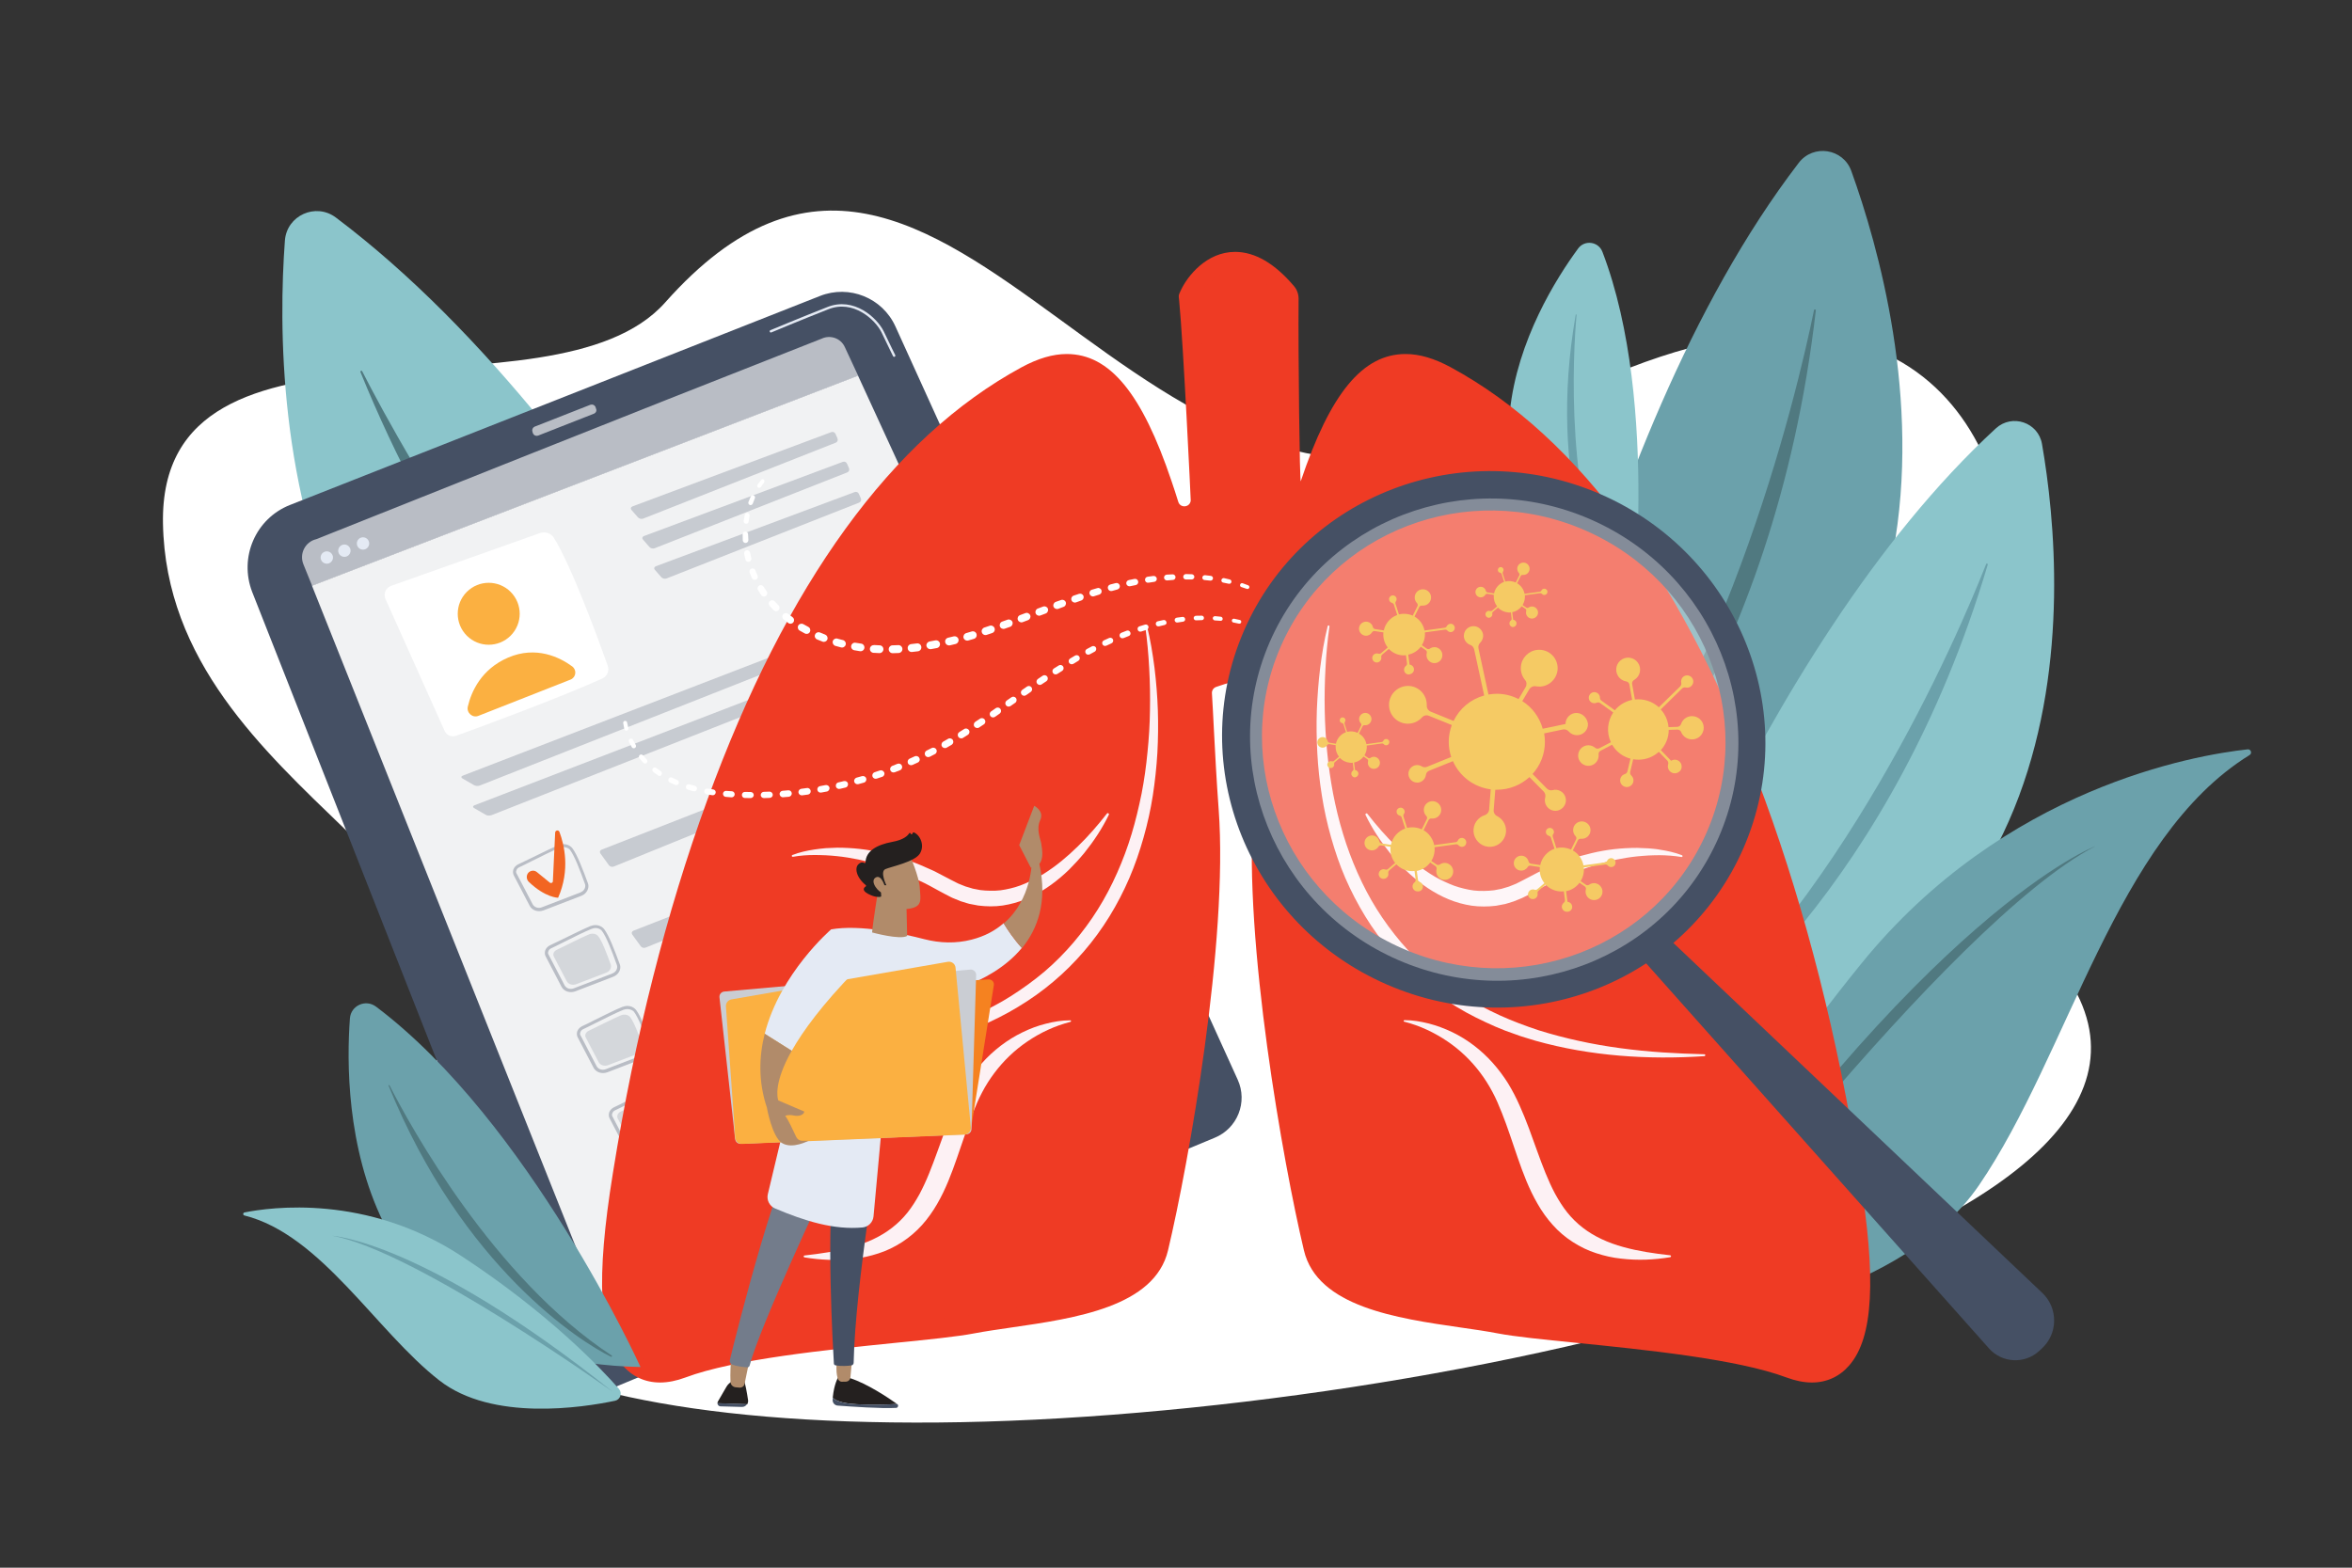 <?xml version="1.0" encoding="utf-8"?>
<!-- Generator: Adobe Illustrator 24.1.2, SVG Export Plug-In . SVG Version: 6.00 Build 0)  -->
<svg version="1.1" id="Layer_1" xmlns="http://www.w3.org/2000/svg" xmlns:xlink="http://www.w3.org/1999/xlink" x="0px" y="0px"
	 viewBox="0 0 2475 1650" style="enable-background:new 0 0 2475 1650;" xml:space="preserve">
<rect x="0" y="0" width="2475" height="1650" fill="#333333" stroke="none"/>
<style type="text/css">
	.st0{fill:#FFFFFF;}
	.st1{fill:#6BA1AB;}
	.st2{fill:#507980;}
	.st3{fill:#8BC5CB;}
	.st4{fill:#455064;}
	.st5{fill:#B9BDC5;}
	.st6{fill:#F1F2F3;}
	.st7{fill:#FBB041;}
	.st8{fill:#F26522;}
	.st9{opacity:0.5;fill:#B9BDC5;enable-background:new    ;}
	.st10{opacity:0.75;}
	.st11{fill:none;stroke:#E4EAF4;stroke-width:2.551;stroke-linecap:round;stroke-miterlimit:10;}
	.st12{fill:none;stroke:#FFFFFF;stroke-width:2.551;stroke-linecap:round;stroke-miterlimit:10;}
	.st13{fill:#E4EAF4;}
	.st14{fill:#EF3B24;}
	.st15{fill:#FDF1F4;}
	.st16{fill:#F0AF13;}
	.st17{fill:#24201F;}
	.st18{fill:#B18B6A;}
	.st19{fill:#737C8B;}
	.st20{fill:#F58220;}
	.st21{fill:#CACDD3;}
	.st22{opacity:0.34;fill:#FFFFFF;enable-background:new    ;}
</style>
<g id="Background">
</g>
<g id="Illustration">
	<path class="st0" d="M700,318.3c-119.2,134.2-532.9-14.9-528.5,232.6c5.1,289.8,411.7,375.1,280,578.8
		c-131.6,203.7,6.1,371.8,535.1,367.5s1387.7-199.7,1182.7-477.4s-68.4-291.9-58.4-414.6s-93.7-391.9-503.5-167.4
		S1001.9-21.7,700,318.3z"/>
	<path class="st1" d="M1584.2,988.2c0,0,80.4-519.1,308.6-816.8c15.3-20,46.7-15.2,55.3,8.5C2005.3,338.5,2129.3,823.5,1584.2,988.2
		z"/>
	<path class="st2" d="M1632.4,951.4c-1.1,1.3,0.7,3.1,2,2c48.4-42.3,232.5-246.1,276.4-626.7c0.1-1.2-1.7-1.5-1.9-0.3
		C1890.7,415.2,1813.9,743.6,1632.4,951.4z"/>
	<path class="st3" d="M1690.9,1140.7c0,0,155.5-456.8,409.3-689.8c17.1-15.7,44.7-6.4,48.6,16.5
		C2175.3,620,2210.3,1078.6,1690.9,1140.7z"/>
	<path class="st1" d="M1740.3,1115.1c-1.2,1,0.1,2.9,1.5,2.1c50.6-30.6,249.6-185.6,349.9-522.9c0.3-1.1-1.3-1.7-1.7-0.6
		C2059.5,671.1,1937.7,956,1740.3,1115.1z"/>
	<path class="st1" d="M2367.2,794.7c3-1.8,1.4-6.4-2-6c-55.2,6-255.8,40-406.3,225.2c-137.7,169.4-206.6,310.9-230.1,364.5
		c-4.6,10.6,3.8,22.3,15.4,21.2c68.3-6.8,258.6-35.9,338.2-152C2177.4,1108.7,2226,881.9,2367.2,794.7z"/>
	<path class="st2" d="M2205.1,890.5c0,0-179.7,67.8-462,489.5C1743.1,1380,2049.3,971.2,2205.1,890.5z"/>
	<path class="st3" d="M1715.7,665.9c0,0,32.3-239.7-29.5-400.9c-4.2-10.8-18.6-12.8-25.5-3.5C1614.7,324.1,1496.6,522,1715.7,665.9z
		"/>
	<path class="st1" d="M1699.3,643.4c0.3,0.7-0.7,1.3-1.1,0.6c-15.9-25-70.5-139-40.1-312.7c0.1-0.6,0.9-0.5,0.9,0.1
		C1655.3,372.9,1646.3,527.9,1699.3,643.4z"/>
	<path class="st3" d="M897.4,970.2c0,0-228.3-503.7-543.9-741.2c-21.2-16-51.7-2.3-53.7,24.2C286.7,430.3,298.1,957.3,897.4,970.2z"
		/>
	<path class="st2" d="M838.2,946.5c1.5,1,0.2,3.3-1.4,2.5c-61.1-29.2-305.4-183.9-457.5-557.4c-0.5-1.2,1.3-2,1.8-0.9
		C424.6,475.7,595.3,787,838.2,946.5z"/>
	<g>
		<g>
			<path class="st4" d="M305.1,531.5l557.8-220c30.7-12.1,65.7,1.9,79.4,32.2l360.1,792.6c10.8,23.6-0.2,51.4-24.2,61.2l-634.9,264
				c-22.5,9.3-48.3-1.6-57.1-24.1L265.4,623.1C251.3,586.7,268.9,545.8,305.1,531.5z"/>
			<g>
				<path class="st5" d="M889,365.3c-4.2-9.3-15.3-13.2-24.5-8.8c-215.6,84.6-450.5,178.8-531.7,211c-11.6,2.7-18.1,15.3-13.5,26.5
					l9.2,22.7l574.6-221.1L889,365.3z"/>
				<path class="st6" d="M1225.9,1097.8l-323-702.4L328.3,616.5L623,1355.2c3.1,7.8,11.7,12.2,19.8,9.9
					c129-53.7,483.9-201.3,572.9-239.6C1226.1,1120.6,1230.6,1108.2,1225.9,1097.8z"/>
			</g>
			<g>
				<path class="st0" d="M405.7,630.6l62.2,138.7c2.1,4.6,7.3,6.9,12.1,5.1c26.4-9.5,108.8-39.9,153.9-60.3
					c5.1-2.4,7.5-8.2,5.6-13.5c-9.5-26.8-38-104.8-56.7-134.6c-2.9-4.7-9-6.8-14.4-5l-156.8,55.6
					C405.8,618.7,403.2,625.1,405.7,630.6z"/>
				
					<ellipse transform="matrix(0.707 -0.707 0.707 0.707 -306.124 552.961)" class="st7" cx="514.4" cy="646" rx="32.6" ry="32.6"/>
				<path class="st7" d="M503.5,753.4l96.8-38.1c6-2.4,6.9-10.2,1.7-14c-13.1-9.6-37.9-21.8-67.3-9.2
					c-28.3,12.2-38.7,35.8-42.4,51.5C490.7,750.2,497.3,756,503.5,753.4z"/>
			</g>
			<path class="st5" d="M611.9,942.8L611.9,942.8l-40,15.4c-5.8,2.1-12,0-14.5-4.8l-16.7-32c-1-1.9-1.1-4.1-0.5-6.2
				c0.8-2.3,2.7-4.3,4.9-5.4l0,0c3.3-1.5,7.8-3.7,12.7-6.1c10.7-5.2,22.9-11.3,30.2-14.3c0.1-0.1,0.1-0.1,0.2,0
				c5.3-2.1,11.1-0.6,14.2,3.5c5.1,6.9,10.6,21.4,16.4,37.1C620.4,934.6,617.4,940.7,611.9,942.8z M589.2,892.3
				c-0.1,0.1-0.1,0.1-0.2,0c-7.3,2.9-19.8,9.2-30,14.3c-4.9,2.4-9.4,4.8-12.6,6.2l0,0c-1.6,0.7-2.6,1.9-3,3.4
				c-0.5,1.1-0.4,2.4,0.4,3.5l16.7,32c1.9,3.5,6.2,4.8,10.3,3l40-15.4l0.1-0.1c3.8-1.4,5.8-5.4,4.7-8.7c-5.5-15.3-11-29.7-15.9-36.2
				C597.3,891.8,593,890.8,589.2,892.3z"/>
			<path class="st8" d="M555.7,918.9L555.7,918.9c2.2-2.8,6.5-3.4,9.3-1l13.5,11c1.3,1.1,3.4,0.2,3.3-1.6l2.4-51
				c0.1-2.5,3.7-3.1,4.5-0.7c5,13.3,11.5,40-1.4,69.3c0,0-13.5,0-31-16.9C554,925.6,553.6,921.7,555.7,918.9z"/>
			<path class="st5" d="M645.4,1028L645.4,1028l-40,15.4c-5.8,2.1-12,0-14.5-4.8l-16.7-32c-1-1.9-1.1-4.1-0.5-6.2
				c0.8-2.3,2.7-4.3,4.9-5.4l0,0c3.3-1.5,7.8-3.7,12.7-6.1c10.7-5.2,22.9-11.3,30.2-14.3c0.1-0.1,0.1-0.1,0.2,0
				c5.3-2.1,11.1-0.6,14.2,3.5c5.1,6.9,10.6,21.4,16.4,37.1C654,1020,651,1025.8,645.4,1028z M622.8,977.6c-0.1,0.1-0.1,0.1-0.2,0
				c-7.3,2.9-19.8,9.2-30,14.3c-4.9,2.4-9.4,4.8-12.6,6.2l0,0c-1.6,0.7-2.6,1.9-3,3.4c-0.5,1.1-0.4,2.4,0.4,3.5l16.7,32
				c1.9,3.5,6.2,4.8,10.3,3l40-15.4l0.1-0.1c3.8-1.4,5.8-5.4,4.7-8.7c-5.5-15.3-11-29.7-15.9-36.2
				C630.9,976.9,626.7,975.9,622.8,977.6z"/>
			<path class="st9" d="M585.7,999.8c8.3-3.9,25.5-12.8,34.2-16.4c3.6-1.4,7.7-0.7,9.8,2.2c4.1,5.5,8.7,17.9,12.9,29.3
				c1.3,3.4-0.8,7.4-4.6,8.8l-31.8,12.2c-3.8,1.4-8.1,0.1-9.9-3.3l-13.4-25.6C581.4,1004.4,582.7,1001.2,585.7,999.8z"/>
			<path class="st5" d="M679.1,1113.2L679.1,1113.2l-40,15.4c-5.8,2.1-12,0-14.5-4.8l-16.7-32c-1-1.9-1.1-4.1-0.5-6.2
				c0.8-2.3,2.7-4.3,4.9-5.4l0,0c3.3-1.5,7.8-3.7,12.6-6.2c10.7-5.2,22.8-11.5,30.2-14.3c0.1-0.1,0.1-0.1,0.2,0
				c5.3-2.1,11.1-0.6,14.2,3.5c5.1,6.9,10.6,21.4,16.4,37.1C687.7,1105.2,684.6,1111.1,679.1,1113.2z M656.5,1062.7
				c-0.1,0.1-0.1,0.1-0.2,0c-7.3,2.9-19.8,9.2-30,14.3c-4.9,2.4-9.4,4.8-12.6,6.2l0,0c-1.6,0.7-2.6,1.9-3,3.4
				c-0.5,1.1-0.4,2.4,0.4,3.5l16.7,32c1.9,3.5,6.2,4.8,10.3,3l40-15.4l0.1-0.1c3.8-1.4,5.8-5.4,4.7-8.7c-5.5-15.3-11-29.7-15.9-36.2
				C664.6,1062.3,660.3,1061.3,656.5,1062.7z"/>
			<path class="st9" d="M619.3,1085c8.3-3.9,25.5-12.8,34.2-16.4c3.6-1.4,7.7-0.7,9.8,2.2c4.1,5.5,8.7,17.9,12.9,29.3
				c1.3,3.4-0.8,7.4-4.6,8.8l-31.8,12.2c-3.8,1.4-8.1,0.1-9.9-3.3l-13.4-25.6C614.9,1089.8,616.4,1086.4,619.3,1085z"/>
			<path class="st5" d="M712.7,1198.5L712.7,1198.5l-40,15.4c-5.8,2.1-12,0-14.5-4.8l-16.7-32c-1-1.9-1.1-4.1-0.5-6.2
				c0.8-2.3,2.7-4.3,4.9-5.4l0,0c3.3-1.5,7.8-3.7,12.6-6.2c10.7-5.2,22.8-11.5,30.2-14.3c0.1-0.1,0.1-0.1,0.2,0
				c5.3-2.1,11.1-0.6,14.2,3.5c5.1,6.9,10.6,21.4,16.4,37.1C721.3,1190.3,718.2,1196.4,712.7,1198.5z M690.1,1148.1
				c-0.1,0.1-0.1,0.1-0.2,0c-7.3,2.9-19.8,9.2-30,14.3c-4.9,2.4-9.4,4.8-12.6,6.2l0,0c-1.6,0.7-2.6,1.9-3,3.4
				c-0.5,1.1-0.4,2.4,0.4,3.5l16.7,32c1.9,3.5,6.2,4.8,10.3,3l40-15.4l0.1-0.1c3.8-1.4,5.8-5.4,4.7-8.7c-5.5-15.3-11-29.7-15.9-36.2
				C698.1,1147.6,693.8,1146.5,690.1,1148.1z"/>
			<path class="st9" d="M652.9,1170.1c8.3-3.9,25.5-12.8,34.2-16.4c3.6-1.4,7.7-0.7,9.8,2.2c4.1,5.5,8.7,17.9,12.9,29.3
				c1.3,3.4-0.8,7.4-4.6,8.8l-31.8,12.2c-3.8,1.4-8.1,0.1-9.9-3.3l-13.4-25.6C648.7,1174.9,649.9,1171.6,652.9,1170.1z"/>
			<g class="st10">
				<g>
					<path class="st5" d="M879.5,465.9c1.8-0.8,2.5-2.5,1.8-4.4l-2.1-4.8c-0.8-1.8-2.7-2.5-4.4-1.9L665.5,533
						c-1.8,0.8-2.2,2.4-1,3.7l6.8,7.8c1.2,1.4,3.7,2,5.3,1.4L879.5,465.9z"/>
				</g>
				<g>
					<path class="st5" d="M677.6,564.2c-1.8,0.8-2.2,2.4-1,3.7l6.8,7.8c1.2,1.4,3.7,2,5.3,1.4l202.9-79.9c1.8-0.8,2.5-2.5,1.8-4.4
						l-2.1-4.8c-0.8-1.8-2.7-2.5-4.4-1.9L677.6,564.2z"/>
				</g>
				<g>
					<path class="st5" d="M690.1,596c-1.8,0.8-2.2,2.4-1,3.7l6.8,7.8c1.2,1.4,3.7,2,5.3,1.4L904.1,529c1.8-0.8,2.5-2.5,1.8-4.4
						l-2.1-4.8c-0.8-1.8-2.7-2.5-4.4-1.9L690.1,596z"/>
				</g>
				<g>
					<path class="st5" d="M971.6,642.5c1.8-0.8,2.5-2.5,1.8-4.3l-2.3-4.8c-0.8-1.8-2.9-2.6-4.6-1.9L486.9,816.4
						c-1.8,0.8-1.8,2-0.3,2.9l12.1,7c1.6,1,4.3,1.2,6.1,0.5L971.6,642.5z"/>
				</g>
				<g>
					<path class="st5" d="M499.2,847.6c-1.8,0.8-1.8,2-0.3,2.9l12.1,7c1.6,1,4.3,1.2,6.1,0.5L984,674c1.8-0.8,2.5-2.5,1.8-4.3
						l-2.3-4.8c-0.8-1.8-2.9-2.6-4.6-1.9L499.2,847.6z"/>
				</g>
				<g>
					<path class="st5" d="M633,894.3c-1.8,0.8-2.2,2.4-1.2,4l9,12.4c1.1,1.5,3.4,2.1,5.2,1.3l366-148.9c1.8-0.8,2.6-2.6,1.8-4.4
						l-3.5-8.4c-0.8-1.8-2.7-2.5-4.4-1.9L633,894.3z"/>
				</g>
				<g>
					<path class="st5" d="M666.5,979.6c-1.8,0.8-2.2,2.4-1.2,4l9,12.4c1.1,1.5,3.4,2.1,5.2,1.3l366-148.9c1.8-0.8,2.6-2.6,1.8-4.4
						l-3.5-8.4c-0.8-1.8-2.7-2.5-4.4-1.9L666.5,979.6z"/>
				</g>
				<g>
					<path class="st5" d="M700.2,1064.9c-1.8,0.8-2.2,2.4-1.2,4l9,12.4c1.1,1.5,3.4,2.1,5.2,1.3l366-148.9c1.8-0.8,2.6-2.6,1.8-4.4
						l-3.5-8.4c-0.8-1.8-2.7-2.5-4.4-1.9L700.2,1064.9z"/>
				</g>
				<g>
					<path class="st5" d="M733.7,1150.1c-1.8,0.8-2.2,2.4-1.2,4l9,12.4c1.1,1.5,3.4,2.1,5.2,1.3l366-148.9c1.8-0.8,2.6-2.6,1.8-4.4
						l-3.5-8.4c-0.8-1.8-2.7-2.5-4.4-1.9L733.7,1150.1z"/>
				</g>
			</g>
			<path class="st5" d="M625,435.4l-58.8,23.1c-2.2,0.7-4.3-0.2-5.3-2.2l-0.6-1.9c-0.7-2.2,0.2-4.3,2.2-5.3l58.8-23.1
				c2.2-0.7,4.3,0.2,5.3,2.2l0.6,1.9C628.2,432.1,627.2,434.5,625,435.4z"/>
			<path class="st11" d="M811.2,348.7c0,0,32.5-13.6,59.8-24.3c27.1-10.9,50.9,10.9,57.8,24.9c6.7,14.1,12.1,25,12.1,25"/>
			<line class="st12" x1="666.4" y1="1370" x2="849.7" y2="1292.4"/>
			<line class="st12" x1="864.9" y1="1286.1" x2="884.2" y2="1277.8"/>
			<circle class="st5" cx="956.3" cy="1279.5" r="17.8"/>
		</g>
		<circle class="st13" cx="343.9" cy="586.8" r="6.5"/>
		<circle class="st13" cx="362.4" cy="579.6" r="6.5"/>
		<circle class="st13" cx="382" cy="572" r="6.5"/>
	</g>
	<g>
		<path class="st14" d="M1956.8,1235.6l-0.5-3.1c-22.7-141.4-56-272.6-98.8-390c-83.4-228.6-194.6-382-330.8-455.9
			c-17.4-9.4-32.9-14-47.6-14c-45.2,0-79.2,41.3-110.3,133.8c-1.1,3.2-2.8-130.9-2.3-192c0-4.8-1.6-9.4-4.7-13.1l0,0
			c-20.3-24-41.2-36.2-62.1-36.2c-30.1,0-50.2,25.5-57.2,40.6l-1.5,3.3c-0.5,1.1-0.7,2.3-0.6,3.5l0.4,3.6
			c4.5,46.5,12.3,210.6,12.2,210.7c-0.7,7.3-10.9,8.4-13.1,1.4c-2.2-7.2-4.6-14.4-7.1-21.8c-31.1-92.5-65.1-133.8-110.3-133.8
			c-14.6,0-30.2,4.6-47.6,14c-136.1,73.9-247.4,227.2-330.8,455.9c-42.8,117.5-76.1,248.7-98.8,390l-0.5,3.1
			c-17.8,110-14.6,172.2,10.4,201.4c10.1,11.9,23.7,18.1,39.4,18.1c8.3,0,17.3-1.8,26.7-5.3c51.7-19.4,149.8-29.2,221.5-36.5
			c34.7-3.5,64.7-6.5,82.3-9.9c11.5-2.2,24.9-4.1,39.1-6.2c67.2-9.7,150.8-21.8,164.9-81.2c21.8-91.6,63.5-325.4,53.3-464
			c-2.3-31.1-3.7-58.9-5-83.4c-0.7-13.4-1.3-26.3-2.1-38.9c-0.2-3,1.6-5.7,4.4-6.7c5.8-2.1,11.7-3.9,18.1-5.4
			c6.6-1.6,12.9-2.4,18.7-2.4h0.1c5.5,0,9.9,4.8,9.5,10.3c-0.9,13.9-1.6,28.3-2.3,43.1c-1.3,24.5-2.7,52.3-5,83.4
			c-10.2,138.6,31.5,372.4,53.3,464c14.1,59.4,97.8,71.5,164.9,81.2c14.2,2,27.6,4,39.1,6.2c17.6,3.4,47.6,6.4,82.3,9.9
			c71.7,7.2,169.8,17.1,221.5,36.5c9.4,3.5,18.4,5.3,26.7,5.3l0,0c15.7,0,29.3-6.3,39.4-18.1
			C1971.4,1407.8,1974.6,1345.6,1956.8,1235.6z"/>
		<path class="st14" d="M1346.7,314.2c0,0-2,234.6,0,246.9c2,12.3,0,63.5,49.2,86s65.5,55.3,22.5,73.7s-57.3-38.9-124.9-22.5
			s-67.6,51.2-94.2,10.2s16.4-71.7,38.9-86s30.7-49.2,34.8-94.2c4.1-45.1-12.3-214.1-12.3-214.1S1291.4,248.7,1346.7,314.2z"/>
		<path class="st14" d="M1517.2,404.1c-47.8-26-87.6-15.7-129.4,108.6c-46.5,138.3-38.4,199.4-48.8,340.9
			c-9.4,127.4,27.7,352.4,52.8,457.9c13.6,56.9,125.1,60.3,188.4,72.4c52.5,10.1,227.7,17.5,307.1,47.3s62.8-111.6,49.8-192.4
			S1834,576,1517.2,404.1z"/>
		<path class="st14" d="M1084.5,404.1c47.8-26,87.6-15.7,129.4,108.6c46.5,138.3,38.4,199.4,48.8,340.9
			c9.4,127.4-27.7,352.4-52.8,457.9c-13.6,56.9-125.1,60.3-188.4,72.4c-52.5,10.1-227.7,17.5-307.1,47.3s-62.8-111.6-49.8-192.4
			C677.7,1158,767.8,576,1084.5,404.1z"/>
		<g>
			<path class="st15" d="M1399,659.4c-1.1,7.3-1.9,14.6-2.6,22s-1.3,14.7-1.6,22.1c-0.8,14.7-1.1,29.5-0.8,44.2
				c0.3,14.7,1.1,29.4,2.6,44c1.4,14.6,3.5,29.1,6.2,43.5c2.8,14.3,6.2,28.6,10.5,42.5c4.2,13.9,9.3,27.6,15.2,40.9
				c5.9,13.3,12.6,26.1,20.3,38.4c7.7,12.3,16.3,23.9,25.6,34.9c9.4,11,19.6,21.3,30.6,30.7c11,9.3,22.8,17.8,35,25.6
				c12.2,7.8,25.2,14.4,38.4,20.5c13.3,6,26.9,11.1,40.8,15.7c27.9,8.7,56.7,14.9,85.9,18.8c29.2,4,58.8,5.7,88.4,6.4
				c0.6,0,1,0.5,1,1s-0.4,0.9-0.9,1c-59.2,3.9-119.7,0.1-177.7-16.2l-10.8-3.3c-1.8-0.6-3.6-1.1-5.4-1.7l-5.3-1.9
				c-3.5-1.3-7.1-2.5-10.6-3.8l-10.5-4.3c-13.8-6.1-27.5-12.7-40.4-20.6c-13-7.8-25.4-16.7-37-26.4c-11.7-9.8-22.4-20.6-32.4-32.1
				c-19.9-23-35.7-49.4-47.8-77.1c-6-13.9-10.9-28.3-15-42.8s-7.4-29.3-9.7-44.1c-2.4-14.9-4-29.8-4.8-44.8s-1-29.9-0.5-44.9
				c0.6-14.9,1.7-29.8,3.5-44.6c1.9-14.8,4.3-29.5,7.9-44c0.1-0.5,0.7-0.9,1.2-0.7C1398.8,658.4,1399.1,658.9,1399,659.4L1399,659.4
				z"/>
			<path class="st15" d="M1438.8,856.4c9.6,12.3,19.8,24.1,30.9,34.8c11,10.8,22.8,20.5,35.5,28.6c6.3,4.1,12.9,7.4,19.7,10.3
				c6.7,3,13.7,4.9,20.8,6.3c7,1.5,14.2,1.5,21.2,1.1l5.3-0.5l5.2-1l2.6-0.5l2.6-0.8l5.1-1.5l5-2l2.5-1c0.8-0.3,1.6-0.8,2.4-1.2
				l4.9-2.5l1.2-0.6l1.3-0.7l2.7-1.4l10.7-5.6c3.5-1.9,7.3-3.4,10.9-5c14.6-6.7,30-11.6,45.7-15.3c15.6-3.8,31.7-5.5,47.8-5.5
				c4,0.1,8,0.3,12,0.5c4,0.4,8,0.6,11.9,1.4c7.9,1.2,15.7,2.9,23.2,5.8c0.5,0.2,0.8,0.8,0.6,1.3c-0.2,0.5-0.6,0.7-1.1,0.6h-0.1
				c-7.6-1.3-15.4-1.8-23.1-1.9c-1.9,0-3.8,0-5.8,0.1l-5.8,0.2c-3.8,0.3-7.7,0.5-11.5,0.9c-15.3,1.6-30.3,4.8-44.9,9.3
				c-14.5,4.6-28.8,10-42.5,16.8c-7,3.1-13.6,7-20.3,10.6l-5.2,2.8l-5.6,2.9c-0.9,0.5-1.8,1-2.8,1.4l-2.9,1.2l-5.9,2.4l-6.1,1.9
				l-3.1,0.9l-3.2,0.6c-2.1,0.4-4.2,0.8-6.3,1.2l-6.4,0.6c-8.5,0.5-17.2,0.1-25.5-1.8c-16.7-3.5-31.8-11.3-45-20.9
				c-6.6-4.8-12.8-10.1-18.6-15.7c-5.7-5.7-11.1-11.6-16.2-17.8c-10-12.5-18.8-25.7-25.7-40.1c-0.2-0.5,0-1.1,0.5-1.3
				C1438,855.9,1438.5,856,1438.8,856.4L1438.8,856.4z"/>
			<path class="st15" d="M1478,1073.7c8.7,0,17.3,1.5,25.7,3.6c8.4,2.2,16.7,5.3,24.6,9.1c15.9,7.7,30.3,18.7,42.3,32.1
				c6,6.7,11.4,13.9,16.2,21.5c4.7,7.7,8.8,15.7,12.3,23.6c7.2,15.9,12.8,32.2,18.5,48c2.8,7.9,5.8,15.7,8.8,23.2
				c3.1,7.6,6.4,14.9,10.1,21.8c3.8,6.9,7.9,13.5,12.7,19.5c4.8,6,10.3,11.4,16.4,16.1c12.1,9.4,26.9,16,42.6,20.3
				c15.8,4.4,32.4,6.8,49.3,8.7c0.6,0.1,1,0.6,0.9,1.1s-0.4,0.8-0.8,0.9c-16.9,2.8-34.3,3.6-51.8,1.5c-8.8-0.9-17.5-2.9-26.1-5.7
				c-8.6-2.7-16.9-6.8-24.7-11.8c-7.8-5-15-11.1-21.1-18c-6.2-6.9-11.5-14.4-16-22.3c-9.1-15.7-15.2-32.2-20.8-48.3
				c-5.6-16.1-10.6-32.1-16.7-47.3c-3.1-7.7-6.1-15-9.9-22c-3.7-7-8-13.8-12.8-20.2c-9.6-12.8-21.3-24.1-34.8-33.2
				s-28.7-16.4-45-20.5h-0.1c-0.5-0.1-0.9-0.7-0.7-1.2C1477.2,1074,1477.6,1073.7,1478,1073.7z"/>
			<path class="st15" d="M1207,659c3.6,14.5,6,29.2,7.9,44c1.8,14.8,3,29.7,3.5,44.6c0.5,14.9,0.3,29.9-0.5,44.9
				c-0.9,15-2.5,29.9-4.8,44.8c-2.3,14.9-5.6,29.6-9.7,44.1s-9,28.8-15,42.8c-12,27.8-27.9,54.1-47.8,77.1
				c-9.9,11.5-20.7,22.3-32.4,32.1c-11.6,9.8-24,18.6-37,26.4c-12.9,7.9-26.6,14.6-40.4,20.6l-10.5,4.3c-3.5,1.4-7.1,2.6-10.6,3.8
				l-5.3,1.9c-1.8,0.6-3.6,1.1-5.4,1.7l-10.8,3.3c-58,16.3-118.5,20.1-177.7,16.2c-0.6,0-1-0.5-0.9-1.1c0-0.5,0.5-0.9,1-0.9
				c29.6-0.6,59.2-2.3,88.4-6.4c29.2-3.9,58-10.1,85.9-18.8c13.9-4.6,27.6-9.7,40.8-15.7c13.2-6.1,26.2-12.7,38.4-20.5
				c12.2-7.8,24-16.3,35-25.6c11-9.4,21.2-19.7,30.6-30.7c9.3-11,18-22.7,25.6-34.9c7.7-12.3,14.4-25.1,20.3-38.4
				c5.9-13.3,11-26.9,15.2-40.9c4.2-13.9,7.6-28.2,10.5-42.5c2.8-14.4,4.8-28.9,6.2-43.5c1.5-14.6,2.4-29.3,2.6-44
				c0.3-14.7,0-29.5-0.8-44.2c-0.4-7.4-0.9-14.7-1.6-22.1c-0.7-7.4-1.5-14.7-2.6-22l0,0c-0.1-0.5,0.3-1.1,0.8-1.1
				C1206.4,658.2,1206.9,658.5,1207,659z"/>
			<path class="st15" d="M1166.9,857.4c-6.9,14.3-15.7,27.6-25.7,40.1c-5.1,6.2-10.5,12.1-16.2,17.8c-5.8,5.6-12,10.9-18.6,15.7
				c-13.2,9.6-28.3,17.4-45,20.9c-8.3,1.9-17,2.4-25.5,1.8l-6.4-0.6c-2.1-0.4-4.2-0.8-6.3-1.2l-3.2-0.6l-3.1-0.9l-6.1-1.9l-5.9-2.4
				l-2.9-1.2c-1-0.4-1.9-0.9-2.8-1.4l-5.6-2.9l-5.2-2.8c-6.7-3.6-13.3-7.5-20.3-10.6c-13.7-6.8-28-12.2-42.5-16.8
				c-14.6-4.5-29.6-7.7-44.9-9.3c-3.8-0.4-7.6-0.7-11.5-0.9l-5.8-0.2c-1.9-0.1-3.9-0.1-5.8-0.1c-7.7,0-15.5,0.5-23.1,1.9h-0.1
				c-0.5,0.1-1.1-0.3-1.2-0.8c-0.1-0.5,0.2-0.9,0.6-1.1c7.5-2.9,15.3-4.6,23.2-5.8c3.9-0.7,7.9-0.9,11.9-1.4c4-0.2,8-0.4,12-0.5
				c16,0,32.1,1.7,47.8,5.5c15.6,3.7,31.1,8.6,45.7,15.3c3.7,1.7,7.4,3.1,10.9,5l10.7,5.6l2.7,1.4l1.3,0.7l1.2,0.6l4.9,2.5
				c0.8,0.4,1.6,0.9,2.4,1.2l2.5,1l5,2l5.1,1.5l2.6,0.8l2.6,0.5l5.2,1l5.3,0.5c7,0.4,14.2,0.4,21.2-1.1c7-1.3,14-3.3,20.8-6.3
				c6.7-2.9,13.4-6.3,19.7-10.3c12.7-8,24.5-17.8,35.5-28.6c11.1-10.7,21.3-22.5,30.9-34.8l0,0c0.3-0.4,1-0.5,1.4-0.2
				C1167,856.5,1167.1,857,1166.9,857.4z"/>
			<path class="st15" d="M1126.2,1075.6c-16.2,4.1-31.5,11.3-45,20.5c-13.5,9.1-25.2,20.4-34.8,33.2c-4.8,6.4-9.1,13.1-12.8,20.2
				c-3.8,7-6.8,14.4-9.9,22c-6,15.3-11,31.2-16.7,47.3c-5.6,16.1-11.7,32.6-20.8,48.3c-4.5,7.8-9.8,15.4-16,22.3s-13.4,13-21.1,18
				c-7.8,5-16.1,9.1-24.7,11.8c-8.6,2.8-17.3,4.8-26.1,5.7c-17.5,2.1-34.9,1.3-51.8-1.5c-0.5-0.1-0.9-0.6-0.8-1.2
				c0.1-0.5,0.4-0.8,0.9-0.8c16.9-1.9,33.6-4.3,49.3-8.7c15.8-4.3,30.5-10.9,42.6-20.3c6.1-4.7,11.6-10.1,16.4-16.1
				c4.8-6,8.9-12.6,12.7-19.5c3.7-7,7.1-14.3,10.1-21.8c3-7.6,6-15.3,8.8-23.2c5.7-15.8,11.3-32,18.5-48c3.5-7.9,7.6-16,12.3-23.6
				c4.8-7.6,10.1-14.8,16.2-21.5c12-13.3,26.4-24.4,42.3-32.1c7.9-3.9,16.2-7,24.6-9.1c8.5-2.2,17-3.6,25.7-3.6c0.6,0,1,0.4,1,1
				C1127,1075.1,1126.7,1075.5,1126.2,1075.6L1126.2,1075.6z"/>
		</g>
	</g>
	<path class="st1" d="M674,1438.8c0,0-116.9-257.8-278.3-379.3c-10.9-8.2-26.5-1.2-27.5,12.4C361.5,1162.5,367.3,1432.2,674,1438.8z
		"/>
	<path class="st2" d="M643.7,1426.7c0.8,0.5,0.1,1.7-0.7,1.3c-31.3-15-156.3-94.1-234.1-285.3c-0.2-0.6,0.6-1,0.9-0.5
		C432,1185.7,519.4,1345.1,643.7,1426.7z"/>
	<path class="st3" d="M257.2,1279.3c-1.7-0.4-1.7-2.8,0.1-3.2c27.3-5.5,128.5-19.7,228.6,46.1c91.6,60.2,146,117.5,165.4,139.6
		c3.8,4.4,1.5,11.3-4.1,12.5c-33.7,7.1-129.2,22.1-184.9-21.4C395.6,1400.9,338,1299.6,257.2,1279.3z"/>
	<path class="st1" d="M349.3,1300.6c0,0,96.3,5.2,295.4,164.2C644.6,1464.8,436.1,1315.6,349.3,1300.6z"/>
	<g>
		<path class="st16" d="M1659.4,750.4c-6.6-0.3-12,5-12,11.5c0,0,0,0,0,0.1l-24,5c-3.4-12.2-11.1-22.5-21.5-29.1l7.4-12.5
			c1.4-2.3,4.1-3.6,6.7-3.1c1.7,0.3,3.5,0.4,5.3,0.3c9.7-0.8,17.4-8.9,17.8-18.6c0.4-11.7-9.5-21.2-21.4-20
			c-9.3,0.9-16.7,8.6-17.3,17.9c-0.4,5.3,1.4,10.2,4.5,13.9c1.7,2.1,1.9,5,0.5,7.4l-7.4,12.6c-6.9-3.6-14.7-5.6-23-5.6
			c-3,0-5.9,0.3-8.7,0.8l-10.5-48.5c-0.5-2.2,0.2-4.5,1.8-6c2.2-2.2,3.5-5.4,3-8.8c-0.7-4.5-4.4-8.1-8.9-8.6
			c-6.1-0.7-11.3,4.1-11.3,10.1c0,4.4,2.9,8.2,6.8,9.6c2.1,0.7,3.6,2.6,4.1,4.8l10.5,48.4c-14.2,3.9-25.9,13.7-32.2,26.8l-24.1-9.8
			c-2.5-1-4.2-3.5-4.1-6.2c0-0.3,0-0.7,0-1c0-11.4-9.6-20.6-21.1-19.8c-9.9,0.6-18,8.7-18.6,18.6c-0.7,11.6,8.4,21.1,19.8,21.1
			c5.9,0,11.3-2.6,14.9-6.7c1.8-2,4.7-2.7,7.3-1.6l24,9.7c-2,5.5-3.2,11.4-3.2,17.6c0,5.6,0.9,11,2.6,16l-25.3,10.3
			c-1.9,0.8-4,0.7-5.7-0.4c-1.7-1.1-3.9-1.6-6.1-1.3c-4.2,0.6-7.5,4.1-7.9,8.3c-0.5,5.7,4.2,10.5,9.9,10.1c4.1-0.3,7.7-3.5,8.4-7.6
			c0-0.2,0.1-0.4,0.1-0.5c0.2-2,1.6-3.7,3.4-4.4l25-10.1c7,15.9,21.9,27.4,39.8,29.7l-1.7,21.4c-0.2,2.6-2,4.9-4.5,5.7
			c-7.3,2.3-12.5,9.3-11.9,17.5c0.6,8.1,7,14.9,15.1,15.8c10.3,1.1,19.1-6.9,19.1-17c0-6.7-3.9-12.5-9.5-15.3
			c-2.4-1.2-3.8-3.7-3.5-6.3l1.7-21.4c0.6,0,1.1,0,1.7,0c13.2,0,25.2-5.1,34.2-13.3l15,15.2c1.6,1.7,2.2,4.1,1.6,6.3
			c-0.4,1.3-0.5,2.7-0.3,4.2c0.6,5,4.6,9.1,9.6,9.7c7.2,0.9,13.3-5.2,12.4-12.4c-0.6-5-4.6-9-9.6-9.6c-1.4-0.2-2.8-0.1-4.1,0.3
			c-2.3,0.6-4.7,0-6.3-1.7l-15-15.3c8.1-8.9,13-20.8,13-33.8c0-3-0.3-6-0.8-8.9l19.6-4.1c2.3-0.5,4.7,0.3,6.2,2c2.1,2.5,5.3,4,8.8,4
			c6.5,0,11.8-5.4,11.5-12C1670.2,755.6,1665.3,750.7,1659.4,750.4z"/>
		<path class="st16" d="M1497.3,933.8c0.3-3-1.9-5.7-4.9-5.9l0,0l-1.5-11.2c5.7-1.1,10.7-4.3,14.1-8.9l5.5,3.8c1,0.7,1.5,2,1.2,3.2
			c-0.2,0.8-0.3,1.6-0.3,2.4c0,4.5,3.5,8.3,7.9,8.8c5.4,0.6,10.1-3.6,9.9-9.1c-0.1-4.3-3.4-7.9-7.6-8.6c-2.4-0.4-4.7,0.3-6.5,1.6
			c-1,0.7-2.4,0.7-3.4,0l-5.5-3.8c1.9-3,3.1-6.6,3.4-10.4c0.1-1.4,0.1-2.7-0.1-4l22.6-3.1c1-0.1,2,0.3,2.7,1
			c0.9,1.1,2.3,1.8,3.9,1.7c2.1-0.1,3.9-1.7,4.2-3.8c0.5-2.8-1.5-5.3-4.2-5.6c-2-0.2-3.9,1-4.6,2.8c-0.4,0.9-1.3,1.6-2.3,1.7
			l-22.6,3.1c-1.3-6.6-5.4-12.4-11.2-15.7l5.3-10.7c0.6-1.1,1.8-1.8,3-1.6c0.1,0,0.3,0,0.5,0c5.2,0.4,9.8-3.7,9.8-9
			c0.1-4.6-3.4-8.5-7.9-9.2c-5.3-0.7-10,3.1-10.4,8.4c-0.2,2.7,0.8,5.3,2.6,7.1c0.9,0.9,1.1,2.3,0.5,3.4l-5.3,10.7
			c-2.4-1.1-5.1-1.8-8-2.1c-2.6-0.2-5.1,0-7.4,0.6l-3.8-12c-0.3-0.9-0.2-1.9,0.4-2.6c0.6-0.8,0.9-1.7,0.8-2.8
			c-0.1-1.9-1.6-3.6-3.5-3.9c-2.6-0.4-5,1.6-5,4.2c0,1.9,1.3,3.6,3.2,4.1c0.1,0,0.2,0,0.2,0.1c0.9,0.2,1.6,0.9,1.9,1.7l3.8,11.8
			c-7.5,2.7-13.3,9.1-15,17.2l-9.8-1.5c-1.2-0.2-2.2-1.1-2.5-2.3c-0.8-3.4-3.8-6.1-7.6-6.1c-3.8,0-7.1,2.7-7.8,6.4
			c-0.9,4.7,2.5,9,7.1,9.3c3.1,0.2,5.9-1.3,7.4-3.8c0.6-1,1.8-1.6,3-1.4l9.8,1.5c0,0.3-0.1,0.5-0.1,0.8c-0.5,6,1.4,11.7,4.9,16.1
			l-7.5,6.4c-0.8,0.7-1.9,0.9-3,0.5c-0.6-0.2-1.2-0.3-1.9-0.3c-2.3,0.1-4.3,1.8-4.8,4.1c-0.7,3.3,1.9,6.3,5.3,6.1
			c2.3-0.1,4.3-1.8,4.7-4.1c0.1-0.6,0.1-1.3,0-1.9c-0.2-1.1,0.2-2.2,1-2.9l7.5-6.4c3.8,4,9.1,6.7,15,7.1c1.4,0.1,2.8,0.1,4.1-0.1
			l1.2,9.1c0.1,1.1-0.3,2.1-1.1,2.8c-1.2,0.9-2,2.3-2.2,3.9c-0.2,3,2.1,5.6,5.1,5.7C1494.5,938.6,1496.9,936.6,1497.3,933.8z"/>
		<path class="st16" d="M1768.7,803.2c-2.1-3.6-6.7-4.7-10.2-2.5l0,0l-10.8-11.2c5.4-5.9,8.3-13.5,8.3-21.3l9.2-0.3
			c1.7,0,3.3,1,3.9,2.6c0.4,1,0.9,2,1.6,2.9c3.7,4.9,10.6,6.3,16,3.2c6.4-3.7,8.2-12.3,3.5-18.2c-3.6-4.6-10.2-6-15.4-3.3
			c-3,1.6-5,4.2-5.9,7.1c-0.5,1.6-2.1,2.7-3.8,2.8l-9.3,0.3c-0.4-4.9-2-9.8-4.8-14.2c-1-1.6-2.1-3.1-3.4-4.4l22.4-22
			c1-1,2.5-1.4,3.9-1.1c1.9,0.5,4,0.1,5.7-1.4c2.2-1.9,2.9-5.1,1.6-7.7c-1.7-3.5-6-4.7-9.2-2.7c-2.4,1.5-3.4,4.3-2.8,6.9
			c0.3,1.4-0.2,2.8-1.2,3.8l-22.4,21.9c-6.9-6.3-16.1-9.2-25.2-8.2l-2.9-16.2c-0.3-1.7,0.5-3.4,2-4.3c0.2-0.1,0.4-0.2,0.5-0.3
			c6.1-3.8,7.8-12.1,3.5-18c-3.7-5.1-10.7-6.7-16.2-3.7c-6.4,3.5-8.5,11.7-4.6,17.8c2,3.2,5.2,5.2,8.6,5.7c1.7,0.3,3,1.6,3.3,3.3
			l2.9,16.1c-3.6,0.8-7.2,2.2-10.5,4.2c-3,1.9-5.6,4.2-7.7,6.8l-14-10.1c-1-0.7-1.7-1.9-1.7-3.2s-0.4-2.6-1.4-3.7
			c-1.7-2.1-4.7-2.7-7.1-1.5c-3.3,1.7-4.2,5.8-2.1,8.7c1.6,2.1,4.4,2.9,6.9,1.9c0.1,0,0.2-0.1,0.3-0.1c1.1-0.5,2.5-0.4,3.5,0.3
			l13.9,10c-6.1,9.1-7.3,21-2.5,31.3l-12,6.3c-1.5,0.8-3.3,0.6-4.6-0.5c-3.7-3.1-9.2-3.6-13.4-0.5c-4.2,3-5.6,8.8-3.4,13.4
			c2.9,5.9,10.1,7.9,15.5,4.5c3.6-2.3,5.4-6.3,5-10.3c-0.2-1.7,0.7-3.3,2.2-4l12-6.3c0.2,0.3,0.4,0.6,0.6,0.9
			c4.4,7.1,11.2,11.8,18.7,13.8l-3.1,13.2c-0.3,1.4-1.4,2.6-2.8,3c-0.8,0.3-1.6,0.7-2.3,1.2c-2.5,2-3.3,5.5-2,8.4
			c2,4.2,7.3,5.4,10.8,2.5c2.5-2,3.3-5.5,1.9-8.4c-0.4-0.8-0.9-1.5-1.5-2.1c-1.1-1-1.6-2.5-1.2-4l3.1-13.2c7.5,1.3,15.5,0,22.5-4.4
			c1.6-1,3.1-2.2,4.5-3.4l8.8,9.1c1,1.1,1.4,2.6,1,4c-0.6,2-0.4,4.2,0.8,6.1c2.2,3.5,6.9,4.5,10.3,2.1
			C1769.6,810.8,1770.5,806.5,1768.7,803.2z"/>
		<path class="st16" d="M1595.8,656.5c0.2-2.1-1.3-4-3.5-4.2l0,0l-1-7.9c4-0.8,7.6-3.1,10-6.3l3.9,2.7c0.7,0.5,1.1,1.4,0.8,2.3
			c-0.1,0.5-0.2,1.1-0.2,1.7c0,3.2,2.5,5.9,5.6,6.2c3.8,0.4,7.2-2.6,7.1-6.5c-0.1-3-2.4-5.6-5.4-6.1c-1.7-0.3-3.4,0.2-4.6,1.1
			c-0.7,0.5-1.7,0.5-2.4,0l-3.9-2.7c1.3-2.2,2.2-4.7,2.4-7.4c0.1-1,0.1-1.9,0-2.9l16-2.2c0.7-0.1,1.5,0.2,1.9,0.7
			c0.7,0.8,1.7,1.3,2.8,1.2c1.5-0.1,2.7-1.2,3-2.7c0.4-2-1.1-3.8-3-3.9c-1.4-0.1-2.8,0.7-3.3,2c-0.3,0.7-0.9,1.1-1.7,1.2l-16,2.2
			c-0.9-4.7-3.8-8.8-7.9-11.1l3.8-7.6c0.4-0.8,1.2-1.3,2.1-1.2c0.1,0,0.2,0,0.3,0c3.7,0.3,6.9-2.6,7-6.4c0-3.2-2.4-6.1-5.6-6.5
			c-3.7-0.5-7.1,2.2-7.4,5.9c-0.1,1.9,0.6,3.7,1.8,5c0.6,0.6,0.8,1.6,0.4,2.4l-3.8,7.6c-1.7-0.8-3.6-1.3-5.7-1.5
			c-1.8-0.1-3.6,0-5.3,0.5l-2.7-8.5c-0.2-0.6-0.1-1.3,0.3-1.9c0.4-0.5,0.6-1.2,0.6-2c-0.1-1.4-1.1-2.6-2.5-2.8
			c-1.9-0.3-3.5,1.1-3.5,3c0,1.4,0.9,2.6,2.3,2.9c0.1,0,0.1,0,0.2,0c0.6,0.1,1.2,0.6,1.4,1.2l2.7,8.4c-5.3,1.9-9.5,6.5-10.6,12.2
			l-6.9-1.1c-0.9-0.1-1.5-0.8-1.7-1.6c-0.6-2.4-2.7-4.3-5.4-4.3c-2.7,0-5,1.9-5.5,4.5c-0.6,3.3,1.8,6.4,5.1,6.6
			c2.2,0.2,4.2-1,5.2-2.7c0.4-0.7,1.3-1.1,2.1-1l6.9,1.1c0,0.2,0,0.4-0.1,0.6c-0.3,4.3,1,8.3,3.5,11.5l-5.3,4.5
			c-0.6,0.5-1.4,0.6-2.1,0.4c-0.4-0.1-0.9-0.2-1.4-0.2c-1.6,0.1-3.1,1.3-3.4,2.9c-0.5,2.3,1.4,4.5,3.7,4.4c1.6-0.1,3.1-1.3,3.4-2.9
			c0.1-0.5,0.1-0.9,0-1.3c-0.1-0.8,0.1-1.5,0.7-2l5.3-4.5c2.7,2.8,6.4,4.7,10.7,5.1c1,0.1,2,0.1,2.9,0l0.8,6.5
			c0.1,0.8-0.2,1.5-0.8,2c-0.9,0.6-1.4,1.6-1.5,2.8c-0.2,2.1,1.5,4,3.6,4.1C1593.9,660,1595.6,658.5,1595.8,656.5z"/>
		<path class="st16" d="M1654.4,955.1c0.3-3-1.9-5.7-4.9-5.9l0,0L1648,938c5.7-1.1,10.7-4.3,14.1-8.9l5.5,3.8c1,0.7,1.5,2,1.2,3.2
			c-0.2,0.8-0.3,1.6-0.3,2.4c0,4.5,3.5,8.3,7.9,8.8c5.4,0.6,10.1-3.6,9.9-9.1c-0.1-4.3-3.4-7.9-7.6-8.6c-2.4-0.4-4.7,0.3-6.5,1.6
			c-1,0.7-2.4,0.7-3.4,0l-5.5-3.8c1.9-3,3.1-6.6,3.4-10.4c0.1-1.4,0.1-2.7-0.1-4l22.6-3.1c1-0.1,2,0.3,2.7,1
			c0.9,1.1,2.3,1.8,3.9,1.7c2.1-0.1,3.9-1.7,4.2-3.8c0.5-2.8-1.5-5.3-4.2-5.6c-2-0.2-3.9,1-4.6,2.8c-0.4,0.9-1.3,1.6-2.3,1.7
			l-22.6,3.1c-1.3-6.6-5.4-12.4-11.2-15.7l5.3-10.7c0.6-1.1,1.8-1.8,3-1.6c0.1,0,0.3,0,0.5,0c5.2,0.4,9.8-3.7,9.8-9
			c0.1-4.6-3.4-8.5-7.9-9.2c-5.3-0.7-10,3.1-10.4,8.4c-0.2,2.7,0.8,5.3,2.6,7.1c0.9,0.9,1.1,2.3,0.5,3.4l-5.3,10.7
			c-2.4-1.1-5.1-1.8-8-2.1c-2.6-0.2-5.1,0-7.4,0.6l-3.8-12c-0.3-0.9-0.2-1.9,0.4-2.6c0.6-0.8,0.9-1.7,0.8-2.8
			c-0.1-1.9-1.6-3.6-3.5-3.9c-2.6-0.4-5,1.6-5,4.2c0,1.9,1.3,3.6,3.2,4.1c0.1,0,0.2,0,0.2,0.1c0.9,0.2,1.6,0.9,1.9,1.7l3.8,11.8
			c-7.5,2.7-13.3,9.1-15,17.2l-9.8-1.5c-1.2-0.2-2.2-1.1-2.5-2.3c-0.8-3.4-3.8-6.1-7.6-6.1c-3.8,0-7.1,2.7-7.8,6.4
			c-0.9,4.7,2.5,9,7.1,9.3c3.1,0.2,5.9-1.3,7.4-3.8c0.6-1,1.8-1.6,3-1.4l9.8,1.5c0,0.3-0.1,0.5-0.1,0.8c-0.5,6,1.4,11.7,4.9,16.1
			l-7.5,6.4c-0.8,0.7-1.9,0.9-3,0.5c-0.6-0.2-1.2-0.3-1.9-0.3c-2.3,0.1-4.3,1.8-4.8,4.1c-0.7,3.3,1.9,6.3,5.3,6.1
			c2.3-0.1,4.3-1.8,4.7-4.1c0.1-0.6,0.1-1.3,0-1.9c-0.2-1.1,0.2-2.2,1-2.8l7.5-6.4c3.8,4,9.1,6.7,15,7.1c1.4,0.1,2.8,0.1,4.1-0.1
			l1.2,9.1c0.1,1.1-0.3,2.1-1.1,2.8c-1.2,0.9-2,2.3-2.2,3.9c-0.2,3,2.1,5.6,5.1,5.7C1651.7,959.9,1654.1,957.8,1654.4,955.1z"/>
		<path class="st16" d="M1429.4,814.7c0.2-2.1-1.3-4-3.5-4.2l0,0l-1-7.9c4-0.8,7.6-3.1,10-6.3l3.9,2.7c0.7,0.5,1.1,1.4,0.8,2.3
			c-0.1,0.5-0.2,1.1-0.2,1.7c0,3.2,2.5,5.9,5.6,6.2c3.8,0.4,7.2-2.6,7.1-6.5c-0.1-3-2.4-5.6-5.4-6.1c-1.7-0.3-3.4,0.2-4.6,1.1
			c-0.7,0.5-1.7,0.5-2.4,0l-3.9-2.7c1.3-2.2,2.2-4.7,2.4-7.4c0.1-1,0.1-1.9,0-2.9l16-2.2c0.7-0.1,1.5,0.2,1.9,0.7
			c0.7,0.8,1.7,1.3,2.8,1.2c1.5-0.1,2.7-1.2,3-2.7c0.4-2-1.1-3.8-3-3.9c-1.4-0.1-2.8,0.7-3.3,2c-0.3,0.7-0.9,1.1-1.7,1.2l-16,2.2
			c-0.9-4.7-3.8-8.8-7.9-11.1l3.8-7.6c0.4-0.8,1.2-1.3,2.1-1.2c0.1,0,0.2,0,0.3,0c3.7,0.3,6.9-2.6,7-6.4c0-3.2-2.4-6.1-5.6-6.5
			c-3.7-0.5-7.1,2.2-7.4,5.9c-0.1,1.9,0.6,3.7,1.8,5c0.6,0.6,0.8,1.6,0.4,2.4l-3.8,7.6c-1.7-0.8-3.6-1.3-5.7-1.5
			c-1.8-0.1-3.6,0-5.3,0.5l-2.7-8.5c-0.2-0.6-0.1-1.3,0.3-1.9c0.4-0.5,0.6-1.2,0.6-2c-0.1-1.4-1.1-2.6-2.5-2.8
			c-1.9-0.3-3.5,1.1-3.5,3c0,1.4,0.9,2.6,2.3,2.9c0.1,0,0.1,0,0.2,0c0.6,0.1,1.2,0.6,1.4,1.2l2.7,8.4c-5.3,1.9-9.5,6.5-10.6,12.2
			l-6.9-1.1c-0.9-0.1-1.5-0.8-1.7-1.6c-0.6-2.4-2.7-4.3-5.4-4.3c-2.7,0-5,1.9-5.5,4.5c-0.6,3.3,1.8,6.4,5.1,6.6
			c2.2,0.2,4.2-1,5.2-2.7c0.4-0.7,1.3-1.1,2.1-1l6.9,1.1c0,0.2,0,0.4-0.1,0.6c-0.3,4.3,1,8.3,3.5,11.5l-5.3,4.5
			c-0.6,0.5-1.4,0.6-2.1,0.4c-0.4-0.1-0.9-0.2-1.4-0.2c-1.6,0.1-3.1,1.3-3.4,2.9c-0.5,2.3,1.4,4.5,3.7,4.4c1.6-0.1,3.1-1.3,3.4-2.9
			c0.1-0.5,0.1-0.9,0-1.3c-0.1-0.8,0.1-1.5,0.7-2l5.3-4.5c2.7,2.8,6.4,4.7,10.7,5.1c1,0.1,2,0.1,2.9,0l0.8,6.5
			c0.1,0.8-0.2,1.5-0.8,2c-0.9,0.6-1.4,1.6-1.5,2.8c-0.2,2.1,1.5,4,3.6,4.1C1427.5,818.1,1429.2,816.6,1429.4,814.7z"/>
		<path class="st16" d="M1487.9,705.1c0.3-2.8-1.8-5.3-4.6-5.6l0,0l-1.4-10.5c5.3-1,10-4.1,13.2-8.3l5.2,3.6c1,0.7,1.4,1.9,1.1,3
			c-0.2,0.7-0.3,1.5-0.3,2.3c0,4.2,3.3,7.8,7.4,8.3c5,0.6,9.5-3.4,9.3-8.6c-0.1-4-3.1-7.5-7.1-8.1c-2.3-0.3-4.4,0.3-6.1,1.5
			c-0.9,0.7-2.2,0.6-3.2,0l-5.2-3.6c1.8-2.9,2.9-6.2,3.2-9.7c0.1-1.3,0.1-2.6,0-3.8l21.2-2.9c1-0.1,1.9,0.2,2.5,1
			c0.9,1,2.2,1.7,3.7,1.6c2-0.1,3.6-1.6,4-3.6c0.5-2.6-1.4-5-4-5.2c-1.9-0.1-3.6,1-4.4,2.6c-0.4,0.9-1.2,1.5-2.2,1.6l-21.2,2.9
			c-1.2-6.2-5.1-11.6-10.5-14.7l5-10c0.5-1.1,1.6-1.7,2.8-1.5c0.1,0,0.3,0,0.4,0c4.9,0.4,9.2-3.5,9.2-8.5c0.1-4.3-3.2-8-7.4-8.6
			c-5-0.7-9.4,2.9-9.8,7.9c-0.2,2.6,0.8,4.9,2.4,6.6c0.8,0.8,1,2.1,0.5,3.2l-5,10c-2.3-1.1-4.8-1.7-7.5-1.9c-2.4-0.2-4.8,0-7,0.6
			l-3.6-11.2c-0.3-0.8-0.2-1.8,0.4-2.5c0.5-0.7,0.8-1.6,0.8-2.6c-0.1-1.8-1.5-3.4-3.3-3.7c-2.5-0.4-4.7,1.5-4.7,3.9
			c0,1.8,1.2,3.4,3,3.9c0.1,0,0.2,0,0.2,0.1c0.8,0.2,1.5,0.8,1.8,1.6l3.6,11.1c-7.1,2.5-12.5,8.6-14.1,16.2l-9.2-1.4
			c-1.1-0.2-2-1-2.3-2.1c-0.7-3.2-3.6-5.7-7.2-5.7c-3.5,0-6.6,2.5-7.3,6c-0.8,4.4,2.4,8.4,6.7,8.8c2.9,0.2,5.5-1.3,6.9-3.6
			c0.6-1,1.7-1.5,2.8-1.3l9.2,1.4c0,0.2-0.1,0.5-0.1,0.7c-0.4,5.7,1.4,11,4.6,15.2l-7.1,6c-0.8,0.7-1.8,0.8-2.8,0.5
			c-0.6-0.2-1.2-0.3-1.8-0.3c-2.2,0.1-4.1,1.7-4.5,3.8c-0.6,3.1,1.8,5.9,4.9,5.8c2.2-0.1,4-1.7,4.5-3.8c0.1-0.6,0.1-1.2,0-1.8
			c-0.2-1,0.2-2,0.9-2.7l7.1-6c3.6,3.8,8.5,6.3,14.1,6.7c1.3,0.1,2.6,0.1,3.9-0.1l1.1,8.6c0.1,1-0.3,2-1.1,2.6
			c-1.1,0.8-1.9,2.1-2,3.7c-0.2,2.8,1.9,5.3,4.8,5.4C1485.4,709.6,1487.7,707.7,1487.9,705.1z"/>
	</g>
	<g>
		<path class="st0" d="M1303.8,656.4l-5.8-1.2h-0.1c-1.1-0.2-1.8-1.3-1.6-2.4c0.2-1.1,1.3-1.8,2.4-1.6l0,0l5.9,1.3
			c1.1,0.2,1.8,1.3,1.5,2.4C1306,655.9,1304.9,656.6,1303.8,656.4L1303.8,656.4z"/>
		<path class="st0" d="M1284.3,653.4l-5.9-0.4h-0.1c-1.2-0.1-2.1-1.2-2.1-2.4s1.2-2.1,2.4-2.1l0,0l6,0.6c1.2,0.1,2.1,1.2,2,2.4
			C1286.6,652.6,1285.6,653.5,1284.3,653.4L1284.3,653.4z"/>
		<path class="st0" d="M1264.6,652.7l-5.9,0.2h-0.1c-1.3,0.1-2.4-1-2.5-2.3s1-2.4,2.3-2.5l0,0l6.1-0.1c1.3,0,2.4,1,2.4,2.3
			C1267,651.6,1266,652.7,1264.6,652.7L1264.6,652.7z"/>
		<path class="st0" d="M1245,654.3l-5.9,0.9h-0.1c-1.4,0.2-2.7-0.8-2.9-2.2c-0.2-1.4,0.8-2.7,2.2-2.9l0,0l6-0.8
			c1.4-0.2,2.7,0.8,2.8,2.2C1247.4,652.8,1246.4,654.1,1245,654.3L1245,654.3z"/>
		<path class="st0" d="M1225.5,657.8l-5.8,1.4h-0.1c-1.5,0.4-3-0.6-3.3-2c-0.4-1.5,0.6-3,2-3.3l0,0l5.9-1.3c1.5-0.3,2.9,0.6,3.2,2.1
			C1228,656,1227.1,657.4,1225.5,657.8L1225.5,657.8z"/>
		<path class="st0" d="M1206.5,662.9l-5.6,1.8h-0.1c-1.5,0.5-3.2-0.3-3.6-1.9c-0.5-1.5,0.3-3.2,1.9-3.6l0,0l5.8-1.8
			c1.5-0.5,3.1,0.4,3.6,1.9C1208.9,660.8,1208,662.4,1206.5,662.9L1206.5,662.9z"/>
		<path class="st0" d="M1187.8,669.4l-5.5,2.2h-0.1c-1.5,0.6-3.3-0.1-3.9-1.7c-0.6-1.5,0.1-3.3,1.7-3.9l0,0l5.6-2.2
			c1.5-0.6,3.2,0.2,3.8,1.7C1190.1,667.1,1189.4,668.8,1187.8,669.4L1187.8,669.4z"/>
		<path class="st0" d="M1169.6,677.1l-5.4,2.5l0,0c-1.5,0.7-3.4,0.1-4.1-1.5c-0.7-1.5-0.1-3.4,1.5-4.1l0,0l5.5-2.5
			c1.5-0.7,3.4,0,4.1,1.5C1171.8,674.6,1171.2,676.4,1169.6,677.1L1169.6,677.1z"/>
		<path class="st0" d="M1151.9,685.9l-5.2,2.8l0,0c-1.6,0.8-3.5,0.3-4.3-1.3s-0.3-3.5,1.3-4.3l0,0l5.3-2.8c1.5-0.8,3.5-0.2,4.3,1.3
			C1154,683.2,1153.4,685.1,1151.9,685.9L1151.9,685.9z"/>
		<path class="st0" d="M1134.6,695.6l-5.1,3.1l0,0c-1.6,0.9-3.6,0.4-4.5-1.1c-0.9-1.6-0.4-3.6,1.1-4.5l0,0l5.2-3.1
			c1.6-0.9,3.6-0.4,4.5,1.2C1136.7,692.7,1136.2,694.7,1134.6,695.6L1134.6,695.6z"/>
		<path class="st0" d="M1117.7,706.1l-5,3.2l0,0c-1.6,1-3.7,0.6-4.7-1s-0.6-3.7,1-4.7l0,0l5.1-3.2c1.6-1,3.6-0.5,4.6,1
			C1119.7,703,1119.3,705.1,1117.7,706.1L1117.7,706.1z"/>
		<path class="st0" d="M1101.1,717l-5,3.3l0,0c-1.6,1.1-3.7,0.6-4.8-0.9c-1.1-1.6-0.7-3.7,0.9-4.8l0,0l5-3.4
			c1.6-1.1,3.7-0.6,4.8,0.9C1103.1,713.8,1102.7,715.9,1101.1,717L1101.1,717z"/>
		<path class="st0" d="M1084.6,728.3l-4.9,3.4c-1.6,1.1-3.7,0.7-4.8-0.9c-1.1-1.6-0.7-3.7,0.9-4.8l0,0l4.9-3.4
			c1.6-1.1,3.7-0.7,4.8,0.9C1086.6,725,1086.2,727.2,1084.6,728.3z"/>
		<path class="st0" d="M1068.3,739.7l-4.9,3.4c-1.6,1.1-3.8,0.7-4.9-0.9c-1.1-1.6-0.7-3.8,0.9-4.9l0,0l4.9-3.4
			c1.6-1.1,3.8-0.7,4.9,0.9C1070.2,736.4,1069.9,738.6,1068.3,739.7z"/>
		<path class="st0" d="M1051.9,751.1l-4.9,3.4c-1.6,1.1-3.8,0.7-4.9-0.9c-1.1-1.6-0.7-3.8,0.9-4.9l0,0l0,0l4.9-3.4l0,0
			c1.6-1.1,3.8-0.7,4.9,0.9S1053.5,750,1051.9,751.1z"/>
		<path class="st0" d="M1035.3,762.4l-5,3.3c-1.6,1.1-3.9,0.6-5-1s-0.6-3.9,1-5l0,0l0,0l5-3.3l0,0c1.6-1.1,3.9-0.6,4.9,1
			C1037.4,759.1,1037,761.3,1035.3,762.4z"/>
		<path class="st0" d="M1018.5,773.4l-5.1,3.2c-1.7,1.1-3.9,0.6-5-1.1c-1.1-1.7-0.6-3.9,1.1-5l0,0l0,0l5.1-3.2l0,0
			c1.7-1.1,3.9-0.5,5,1.1C1020.7,770.1,1020.2,772.3,1018.5,773.4z"/>
		<path class="st0" d="M1001.4,783.9l-5.2,3c-1.7,1-4,0.4-5-1.3s-0.4-4,1.3-5l0,0l0,0l5.2-3l0,0c1.7-1,4-0.4,5,1.3
			C1003.7,780.7,1003.1,782.9,1001.4,783.9z"/>
		<path class="st0" d="M983.8,793.7l-5.4,2.8c-1.8,0.9-4,0.2-4.9-1.6s-0.2-4,1.6-4.9l0,0l0,0l5.3-2.7l0,0c1.8-0.9,4-0.2,4.9,1.6
			C986.3,790.6,985.6,792.8,983.8,793.7z"/>
		<path class="st0" d="M965.7,802.6l-5.5,2.5c-1.8,0.8-4,0-4.8-1.8s0-4,1.8-4.8l0,0l5.4-2.5l0,0c1.8-0.8,4,0,4.8,1.8
			C968.4,799.6,967.6,801.8,965.7,802.6L965.7,802.6z"/>
		<path class="st0" d="M947.2,810.6l-5.6,2.2c-1.9,0.7-4-0.2-4.7-2c-0.7-1.9,0.2-3.9,2-4.7l0,0l5.5-2.2l0,0c1.9-0.7,4,0.2,4.7,2
			S949.1,809.8,947.2,810.6L947.2,810.6z"/>
		<path class="st0" d="M928.3,817.6l-5.7,1.9c-1.9,0.6-3.9-0.4-4.5-2.2c-0.6-1.9,0.4-3.9,2.2-4.5l0,0l5.6-1.9l0,0
			c1.9-0.6,3.9,0.4,4.6,2.2C931.2,815,930.2,817,928.3,817.6L928.3,817.6z"/>
		<path class="st0" d="M909.1,823.7l-5.8,1.6c-1.9,0.5-3.8-0.6-4.4-2.4c-0.5-1.9,0.6-3.8,2.4-4.4l0,0l5.7-1.6h0.1
			c1.9-0.5,3.9,0.5,4.4,2.4C912.1,821.2,911,823.2,909.1,823.7L909.1,823.7z"/>
		<path class="st0" d="M889.7,828.9l-5.9,1.4c-1.9,0.4-3.8-0.7-4.2-2.6c-0.4-1.9,0.7-3.8,2.6-4.2l0,0l5.8-1.4h0.1
			c1.9-0.4,3.8,0.7,4.2,2.6C892.7,826.6,891.6,828.5,889.7,828.9L889.7,828.9z"/>
		<path class="st0" d="M870,833.1l-5.9,1.1c-1.9,0.3-3.7-0.9-4-2.8c-0.3-1.9,0.9-3.7,2.8-4l0,0l5.8-1.1h0.1c1.9-0.3,3.7,0.9,4.1,2.8
			C873.1,830.9,871.9,832.8,870,833.1L870,833.1z"/>
		<path class="st0" d="M850.1,836.3l-6,0.8c-1.9,0.2-3.6-1.1-3.9-3c-0.2-1.9,1.1-3.6,3-3.9l0,0l5.9-0.8h0.1c1.9-0.3,3.6,1.1,3.9,3
			C853.3,834.4,852,836.1,850.1,836.3L850.1,836.3z"/>
		<path class="st0" d="M830.1,838.6l-6,0.5c-1.9,0.2-3.5-1.3-3.7-3.1c-0.2-1.9,1.3-3.5,3.1-3.7l0,0l5.9-0.5h0.1
			c1.9-0.2,3.5,1.2,3.7,3.1C833.3,836.8,831.9,838.4,830.1,838.6L830.1,838.6z"/>
		<path class="st0" d="M809.9,839.8l-6,0.2c-1.8,0-3.4-1.4-3.4-3.2s1.4-3.3,3.2-3.4h0.1l5.9-0.2l0,0c1.8-0.1,3.4,1.4,3.5,3.2
			C813.3,838.2,811.8,839.7,809.9,839.8L809.9,839.8z"/>
		<path class="st0" d="M789.8,840l-6-0.1c-1.8,0-3.2-1.5-3.1-3.3c0-1.8,1.5-3.2,3.3-3.1h0.1l5.9,0.1l0,0c1.8,0,3.2,1.5,3.2,3.3
			C793.1,838.6,791.6,840,789.8,840L789.8,840z"/>
		<path class="st0" d="M769.7,839.2l-6-0.5c-1.7-0.1-3-1.6-2.9-3.4c0.1-1.7,1.6-3,3.3-2.9h0.1l5.9,0.4h0.1c1.7,0.1,3,1.6,2.9,3.4
			C773,838,771.4,839.3,769.7,839.2L769.7,839.2z"/>
		<path class="st0" d="M749.6,837l-6-1c-1.6-0.3-2.8-1.8-2.5-3.5c0.3-1.6,1.8-2.7,3.5-2.5h0.1l5.8,0.9h0.1c1.7,0.3,2.8,1.8,2.5,3.5
			C752.8,836.1,751.3,837.2,749.6,837L749.6,837z"/>
		<path class="st0" d="M729.7,832.8l-5.9-1.7c-1.5-0.5-2.4-2.1-2-3.6c0.5-1.5,2.1-2.4,3.6-2h0.1l5.7,1.6h0.1c1.6,0.4,2.5,2.1,2,3.6
			C732.9,832.3,731.3,833.3,729.7,832.8L729.7,832.8z"/>
		<path class="st0" d="M710.4,826.1l-5.6-2.6c-1.4-0.7-2-2.3-1.3-3.7s2.3-2,3.7-1.4l0.1,0.1l5.3,2.4l0.1,0.1
			c1.4,0.7,2.1,2.3,1.4,3.8C713.6,826.1,711.9,826.7,710.4,826.1C710.5,826.1,710.5,826.1,710.4,826.1z"/>
		<path class="st0" d="M692.5,816.2l-5-3.7c-1.2-0.9-1.4-2.5-0.6-3.7c0.9-1.2,2.5-1.4,3.6-0.6l0.1,0.1l4.7,3.4l0.1,0.1
			c1.2,0.9,1.5,2.5,0.6,3.8C695.5,816.8,693.8,817.1,692.5,816.2C692.6,816.2,692.5,816.2,692.5,816.2z"/>
		<path class="st0" d="M677,802.8l-4.1-4.6c-0.9-1-0.8-2.6,0.2-3.5s2.5-0.8,3.4,0.2l0.1,0.1l3.9,4.3l0.1,0.1c0.9,1,0.9,2.6-0.2,3.6
			C679.6,803.9,678,803.9,677,802.8L677,802.8z"/>
		<path class="st0" d="M664.8,786.3l-2.9-5.5c-0.6-1.1-0.2-2.5,1-3.1c1.1-0.6,2.5-0.2,3.1,0.9l0.1,0.2l2.8,5.1l0.1,0.2
			c0.6,1.1,0.2,2.6-0.9,3.2C666.8,787.9,665.4,787.5,664.8,786.3C664.8,786.4,664.8,786.3,664.8,786.3z"/>
		<path class="st0" d="M657,767.3l-1.2-6.1c-0.2-1.1,0.5-2.3,1.6-2.5s2.2,0.5,2.5,1.6v0.2l1.3,5.7v0.2c0.3,1.2-0.5,2.3-1.6,2.6
			C658.4,769.3,657.3,768.5,657,767.3C657,767.4,657,767.4,657,767.3z"/>
	</g>
	<g>
		<path class="st0" d="M804.1,507.7l-3.4,4.8l-0.1,0.1c-0.7,0.9-2,1.2-2.9,0.5s-1.2-2-0.5-2.9c0,0,0,0,0-0.1l3.7-4.9
			c0.7-0.9,1.9-1.1,2.8-0.4c0.9,0.6,1,1.9,0.4,2.7V507.7z"/>
		<path class="st0" d="M794.3,524.5l-2.1,5.4l-0.1,0.2c-0.5,1.2-1.9,1.9-3.1,1.4c-1.2-0.5-1.9-1.9-1.4-3.1c0,0,0,0,0-0.1l2.4-5.7
			c0.5-1.2,1.9-1.7,3.1-1.2c1.2,0.5,1.7,1.8,1.3,3L794.3,524.5z"/>
		<path class="st0" d="M788.7,543l-0.9,5.8v0.2c-0.2,1.5-1.6,2.5-3,2.2c-1.5-0.2-2.5-1.6-2.2-3c0,0,0,0,0-0.1l1.1-6.1
			c0.3-1.4,1.6-2.3,3-2.1s2.3,1.6,2.1,2.9L788.7,543z"/>
		<path class="st0" d="M787.2,562.4l0.3,5.8v0.2c0.1,1.6-1.2,3-2.8,3.1s-3-1.2-3.1-2.8v-0.1l-0.1-6.2c0-1.6,1.2-2.9,2.8-2.9
			c1.5,0,2.8,1.2,2.9,2.7L787.2,562.4z"/>
		<path class="st0" d="M789.3,581.6l1.3,5.7v0.2c0.4,1.7-0.7,3.4-2.4,3.8c-1.7,0.4-3.4-0.7-3.8-2.4l0,0l-1.3-6
			c-0.4-1.7,0.7-3.3,2.4-3.7s3.3,0.7,3.7,2.3L789.3,581.6z"/>
		<path class="st0" d="M794.8,600.2l2.3,5.4l0.1,0.2c0.7,1.7-0.1,3.6-1.7,4.3c-1.7,0.7-3.6-0.1-4.3-1.7l0,0l-2.3-5.7
			c-0.7-1.7,0.1-3.6,1.8-4.2C792.3,597.8,794.2,598.6,794.8,600.2L794.8,600.2z"/>
		<path class="st0" d="M803.5,617.5l3.2,4.8l0.1,0.2c1.1,1.6,0.6,3.7-1,4.8s-3.7,0.6-4.8-1l0,0l-3.3-5.2c-1-1.6-0.6-3.7,1-4.7
			s3.7-0.6,4.7,1L803.5,617.5z"/>
		<path class="st0" d="M815.2,632.9l4,4.2l0.1,0.1c1.4,1.4,1.3,3.7-0.1,5.1c-1.4,1.4-3.7,1.3-5.1-0.1l0,0l-4.2-4.5
			c-1.3-1.4-1.3-3.7,0.2-5c1.4-1.3,3.7-1.3,5,0.1L815.2,632.9z"/>
		<path class="st0" d="M829.4,646.1l4.6,3.5l0.1,0.1c1.7,1.3,2,3.6,0.7,5.3s-3.6,2-5.3,0.7l0,0l-4.9-3.8c-1.6-1.3-1.9-3.6-0.6-5.2
			c1.3-1.6,3.6-1.9,5.2-0.7L829.4,646.1z"/>
		<path class="st0" d="M845.5,657l5.1,2.8l0.1,0.1c1.9,1,2.5,3.4,1.5,5.3c-1,1.9-3.4,2.5-5.3,1.5l0,0l-5.4-3
			c-1.9-1.1-2.5-3.4-1.5-5.3c1-1.8,3.4-2.5,5.2-1.5L845.5,657z"/>
		<path class="st0" d="M862.9,665.7l5.4,2.2l0.1,0.1c2,0.8,3,3.1,2.2,5.1s-3.1,3-5.1,2.2l0,0l-5.7-2.3c-2-0.8-3-3.1-2.1-5.1
			C858.5,665.9,860.8,664.9,862.9,665.7L862.9,665.7z"/>
		<path class="st0" d="M881.3,672.2l5.7,1.5h0.1c2.1,0.6,3.4,2.8,2.8,4.9c-0.6,2.1-2.8,3.4-4.9,2.8l0,0l-5.9-1.6
			c-2.1-0.6-3.3-2.8-2.8-4.9c0.6-2.1,2.7-3.3,4.9-2.8L881.3,672.2z"/>
		<path class="st0" d="M900.3,676.5l5.8,0.9h0.1c2.2,0.3,3.7,2.4,3.4,4.6c-0.3,2.2-2.4,3.7-4.6,3.4l0,0l-6-1
			c-2.2-0.4-3.7-2.4-3.3-4.6C896.1,677.6,898.1,676.1,900.3,676.5L900.3,676.5z"/>
		<path class="st0" d="M919.7,678.9l5.9,0.3h0.1c2.3,0.1,4,2,3.9,4.3c-0.1,2.2-2,4-4.3,3.9l0,0l-6.1-0.3c-2.2-0.1-4-2-3.8-4.3
			c0.1-2.2,2-3.9,4.3-3.8L919.7,678.9z"/>
		<path class="st0" d="M939.3,679.2l5.9-0.2h0.1c2.3-0.1,4.2,1.7,4.3,4s-1.7,4.2-4,4.3l0,0l-6.1,0.2c-2.3,0.1-4.2-1.7-4.3-4
			s1.7-4.2,3.9-4.3H939.3z"/>
		<path class="st0" d="M958.9,677.9l5.9-0.7h0.1c2.3-0.3,4.4,1.4,4.6,3.7c0.3,2.3-1.4,4.4-3.7,4.6l0,0l-6,0.7
			c-2.3,0.3-4.4-1.4-4.6-3.7C954.9,680.2,956.5,678.2,958.9,677.9L958.9,677.9z"/>
		<path class="st0" d="M978.4,675.1l5.8-1.1h0.1c2.3-0.4,4.4,1.1,4.8,3.3c0.4,2.3-1.1,4.4-3.3,4.8l-6,1.1c-2.3,0.4-4.4-1.1-4.9-3.3
			C974.5,677.8,976,675.6,978.4,675.1L978.4,675.1L978.4,675.1z"/>
		<path class="st0" d="M997.7,671.2l5.8-1.4h0.1c2.2-0.5,4.4,0.8,5,3c0.5,2.2-0.8,4.4-3,5l-5.9,1.4c-2.2,0.5-4.4-0.8-5-3
			S995.4,671.8,997.7,671.2L997.7,671.2L997.7,671.2z"/>
		<path class="st0" d="M1016.9,666.3l5.7-1.7l0,0c2.2-0.6,4.4,0.6,5,2.8c0.6,2.2-0.6,4.4-2.8,5l-5.8,1.7c-2.2,0.6-4.4-0.6-5.1-2.8
			C1013.4,669.2,1014.6,666.9,1016.9,666.3L1016.9,666.3L1016.9,666.3z"/>
		<path class="st0" d="M1035.8,660.5l5.7-1.9l0,0c2.1-0.7,4.4,0.5,5.1,2.6s-0.4,4.4-2.6,5.1l-5.7,1.9c-2.1,0.7-4.4-0.4-5.1-2.6
			C1032.5,663.5,1033.7,661.2,1035.8,660.5L1035.8,660.5L1035.8,660.5z"/>
		<path class="st0" d="M1054.7,654.2l5.6-2l0,0c2.1-0.7,4.3,0.4,5.1,2.4c0.7,2.1-0.3,4.3-2.4,5.1l-5.7,2c-2.1,0.7-4.4-0.3-5.1-2.4
			C1051.5,657.2,1052.6,654.9,1054.7,654.2L1054.7,654.2L1054.7,654.2z"/>
		<path class="st0" d="M1073.4,647.4l5.6-2.1c2-0.8,4.3,0.3,5.1,2.3c0.8,2-0.3,4.3-2.3,5.1l-5.6,2.1c-2,0.8-4.3-0.3-5.1-2.3
			S1071.3,648.2,1073.4,647.4L1073.4,647.4z"/>
		<path class="st0" d="M1092.1,640.5l5.6-2.1c2-0.7,4.3,0.3,5,2.3s-0.3,4.2-2.3,5l-5.6,2.1c-2,0.8-4.3-0.3-5-2.3
			S1090.1,641.2,1092.1,640.5L1092.1,640.5z"/>
		<path class="st0" d="M1110.9,633.5l5.7-2c2-0.7,4.2,0.3,4.9,2.3c0.7,2-0.3,4.2-2.3,4.9l0,0l-5.6,2.1l0,0c-2,0.7-4.2-0.3-5-2.3
			C1107.9,636.5,1108.9,634.3,1110.9,633.5L1110.9,633.5z"/>
		<path class="st0" d="M1129.8,626.9l5.7-1.9c1.9-0.6,4,0.4,4.7,2.3c0.6,1.9-0.4,4-2.3,4.7l0,0l-5.6,2l0,0c-1.9,0.7-4.1-0.3-4.8-2.3
			C1126.8,629.7,1127.8,627.6,1129.8,626.9L1129.8,626.9z"/>
		<path class="st0" d="M1148.9,620.7l5.8-1.7c1.9-0.6,3.9,0.5,4.4,2.4c0.6,1.9-0.5,3.8-2.3,4.4l0,0l-5.7,1.8l0,0
			c-1.9,0.6-3.9-0.5-4.5-2.4C1145.9,623.4,1147,621.3,1148.9,620.7L1148.9,620.7z"/>
		<path class="st0" d="M1168.3,615.2l5.8-1.5c1.8-0.5,3.7,0.6,4.2,2.5c0.5,1.8-0.6,3.7-2.4,4.2l0,0l-5.7,1.6l0,0
			c-1.8,0.5-3.8-0.6-4.3-2.4C1165.3,617.6,1166.4,615.7,1168.3,615.2C1168.2,615.2,1168.3,615.2,1168.3,615.2z"/>
		<path class="st0" d="M1187.9,610.5l5.9-1.2c1.8-0.4,3.5,0.8,3.9,2.6s-0.8,3.5-2.5,3.9h-0.1l-5.8,1.2h-0.1c-1.8,0.4-3.6-0.8-4-2.6
			C1184.9,612.7,1186,610.9,1187.9,610.5C1187.8,610.5,1187.9,610.5,1187.9,610.5z"/>
		<path class="st0" d="M1207.7,607l6-0.8c1.7-0.2,3.3,1,3.6,2.7c0.2,1.7-1,3.3-2.7,3.5h-0.1l-5.9,0.9h-0.1c-1.7,0.3-3.4-0.9-3.6-2.7
			C1204.7,608.9,1205.9,607.2,1207.7,607L1207.7,607z"/>
		<path class="st0" d="M1227.8,604.8l6.1-0.3c1.6-0.1,3,1.2,3.1,2.8s-1.1,3-2.7,3.1h-0.1l-5.9,0.5h-0.1c-1.7,0.1-3.1-1.1-3.3-2.8
			C1224.8,606.4,1226.1,604.9,1227.8,604.8L1227.8,604.8z"/>
		<path class="st0" d="M1248,604.2l6.1,0.2c1.5,0,2.7,1.3,2.7,2.8s-1.3,2.7-2.8,2.7h-0.1h-5.9h-0.1c-1.6,0-2.8-1.3-2.8-2.8
			C1245.1,605.5,1246.4,604.2,1248,604.2L1248,604.2z"/>
		<path class="st0" d="M1268.2,605.4l6,0.7c1.4,0.2,2.4,1.4,2.2,2.8c-0.2,1.4-1.4,2.3-2.8,2.2h-0.1l-5.9-0.6h-0.1
			c-1.4-0.1-2.5-1.4-2.3-2.8S1266.7,605.2,1268.2,605.4C1268.1,605.4,1268.2,605.4,1268.2,605.4z"/>
		<path class="st0" d="M1288.2,608.5l5.9,1.4c1.2,0.3,2,1.5,1.7,2.8c-0.3,1.2-1.5,2-2.7,1.7h-0.1l-5.8-1.2h-0.1
			c-1.3-0.3-2.1-1.5-1.8-2.8C1285.6,609.1,1286.8,608.2,1288.2,608.5C1288.1,608.5,1288.2,608.5,1288.2,608.5z"/>
		<path class="st0" d="M1307.7,613.9l5.7,2.1c1,0.4,1.6,1.5,1.2,2.6c-0.4,1-1.5,1.6-2.5,1.2h-0.1l-5.6-1.9h-0.1
			c-1.1-0.4-1.7-1.5-1.3-2.6C1305.3,614.1,1306.5,613.5,1307.7,613.9C1307.6,613.9,1307.6,613.9,1307.7,613.9z"/>
	</g>
	<g>
		<path class="st17" d="M902,1478c16.1,0.8,31.6,0.3,42-0.3c-9.5-6.7-31.2-21.3-49.5-27.2l-12.5-0.8c0,0-4.2,6.4-5.7,21.2
			C878.4,1473.5,884.5,1477.1,902,1478z"/>
		<path class="st4" d="M944.2,1477.8L944.2,1477.8c-10.5,0.5-26,0.9-42.1,0.2c-17.6-0.8-23.6-4.4-25.7-7c-0.1,0.7-0.1,1.3-0.2,2.1
			c-0.3,3.3,2.1,6.1,5.4,6.3c13.2,1,45.7,3.3,61.5,2.4C945.1,1481.6,945.8,1478.9,944.2,1477.8z"/>
		<path class="st17" d="M787.2,1473.7c-1.1-7.6-3.1-18.5-4.5-21.2c-2.3-4.4-10.1,0-10.1,0s-5.5,2.6-8,6.8c-1.6,2.7-6,10.4-9.1,15.7
			c-0.4,0.6-0.5,1.2-0.5,1.9l31.4,1.1C787,1476.7,787.4,1475.2,787.2,1473.7z"/>
		<path class="st4" d="M754.9,1476.8c0.1,1.8,1.4,3.4,3.4,3.4l22.3,0.6c2.4,0.1,4.4-1.1,5.5-3L754.9,1476.8z"/>
		<path class="st18" d="M789.6,1427.4c-0.3,0.9-4.3,20.6-6.1,29.2c-0.5,2.4-2.7,4-5.1,3.9c-1.3-0.1-2.9-0.2-4.5-0.4
			c-2.9-0.4-5.1-2.8-5.2-5.6c-0.3-7.6-0.4-22,2.3-27.7C774.9,1418.9,789.6,1427.4,789.6,1427.4z"/>
		<path class="st18" d="M879.6,1432.9c1.7-0.1-0.7,9,1.9,17.8c0.6,2,2.1,3.5,4.2,3.6c1.3,0,3,0,4.6-0.1c2.5-0.2,4.4-2.1,4.6-4.5
			l2.1-23L879.6,1432.9z"/>
		<g>
			<path class="st4" d="M889.3,1182.7l-13.2,50.4c1.4-3.1,2.2-4.7,2.2-4.7c-9.4,61.2-1.7,191.4-0.8,206.8c0.1,1,0.8,1.6,1.6,1.8
				c6.6,1.2,13.3,0.6,16.8,0.1c1.3-0.2,2.4-1.3,2.4-2.8c1.6-82.6,29-242.2,29.8-246L889.3,1182.7z"/>
			<path class="st19" d="M852.1,1177.2c-31.4,41.1-77.5,227.3-84.1,254.2c-0.5,2,0.7,4.1,2.6,4.9c5.5,2,12.4,2.6,15.8,2.8
				c1.1,0.1,2.1-0.7,2.4-1.8c10.6-40.6,74.5-177,87.4-204.2l13.2-50.4L852.1,1177.2z"/>
		</g>
		<path class="st13" d="M1022.3,989c-16.3,4.2-33.3,3.7-49.6-0.5c-22.8-5.9-67.7-15.8-98.2-10.3L808,1256.8
			c-1.5,6.2,1.7,12.6,7.6,15.1c31.3,13.3,62.2,22.8,92.1,20c6.1-0.6,10.9-5.5,11.5-11.6l10.5-114.2l47.7-117.5
			c0,0,63.5-9.2,97.9-50.9c-8.3-9.1-15.1-19.2-19.2-26C1047.5,979.2,1036.5,985.4,1022.3,989z"/>
		<path class="st18" d="M1093.8,909.6l-8-3.5c0,0,0.4,40.3-29.6,65.8c4.1,6.8,10.8,16.9,19.2,26
			C1092.3,977.3,1102.2,948.8,1093.8,909.6z"/>
		<path class="st18" d="M924.6,933.8c0,0-6,36.2-6.9,47.6c0,0,29.3,8.1,36.9,3.7l-1-43.8L924.6,933.8z"/>
		<g>
			<path class="st20" d="M1040.2,1030.8c3.4-0.2,6.2,2.8,5.6,6.2l-23.8,149.6c-0.4,2.5-2.5,4.4-5.1,4.5l-238.3,10
				c-3,0.1-5.5-2.2-5.5-5.2l-5.9-142.1c-0.1-2.9,2.1-5.4,5-5.5L1040.2,1030.8z"/>
			<path class="st21" d="M1021.1,1020.5c3.3-0.3,6.2,2.4,6.1,5.7l-4.9,162.2c-0.1,3-2.5,5.4-5.4,5.5l-237.5,10c-3,0.1-5.5-2.1-5.8-5
				l-16.5-149.1c-0.4-3.2,1.9-5.9,5.1-6.2L1021.1,1020.5z"/>
			<path class="st7" d="M997.4,1012.3c4-0.7,7.8,2.2,8.1,6.2l16.1,168c0.4,3.9-2.7,7.5-6.6,7.7l-234,9.8c-3.7,0.2-7-2.7-7.3-6.4
				l-9.8-138.3c-0.3-3.5,2.2-6.7,5.7-7.4L997.4,1012.3z"/>
		</g>
		<path class="st13" d="M900.2,1021.4l-25.6-43.2c0,0-53.6,45.9-69.9,109.9l28.4,17.9C844.9,1085.1,865.2,1057.3,900.2,1021.4z"/>
		<path class="st18" d="M844.1,1200.7c-2.7-0.1-5.1-1.6-6.2-4c-2.9-6.3-8.6-18.4-11.6-22.3c0,0,3.3-1.6,9.1-0.3s10.8-1.1,10.9-4.2
			l-27.3-11.7c-1-2.8-5-18.4,14.1-52.3l-28.4-17.9c-6,23.9-6.9,50.3,2.3,77.8c0,0,5.4,31.2,16.3,37.5c10.8,6.3,27.4-2.6,27.4-2.6
			H844.1z"/>
		<path class="st18" d="M957.5,900.4c0,0,9.8,22.4,10.4,34.2c0.7,11.8,3.2,19.3-10.4,21.7c-13.6,2.4-25-4.4-31.2-16.1
			c0,0-9.7-18-7.6-25.4C920.9,907.4,957.5,900.4,957.5,900.4z"/>
		<path class="st17" d="M931,931.7h1.7c0,0-7.1-14.5-0.9-17c6.2-2.6,30.8-7.6,36.2-16.3c5.2-8.4,0.6-19.3-6.3-22.3
			c-0.5-0.2-1,0-1.1,0.4l-0.6,1.1c-0.4,0.8-1.4,0.7-1.7-0.2l0,0c-0.2-0.8-1.2-1-1.6-0.3c-1.6,2.6-6,6.9-17.8,9
			c-16.7,3.1-27.8,9.9-28.1,21.4c0,0.8-0.8,1.1-1.4,0.8c-1.2-0.8-3.3-1.1-5.8,1.1c-4.6,3.8-2.7,13.9,7.4,22.2c0.5,0.4,0.5,1.1,0,1.4
			c-1.8,1.1-4.6,4,2.5,7.8c7.2,3.8,11.5,3.4,13.1,3.1c0.5-0.1,0.8-0.5,0.7-1l-0.7-10.2c0-0.6,0.4-1,1-1H931L931,931.7z"/>
		<path class="st18" d="M931.4,933.9c0,0-3.7-14.3-10.1-10.2s3.3,16,8.5,16.6L931.4,933.9z"/>
		<path class="st18" d="M1084.7,913.2l-12.2-23.7l15.8-41.4c0,0,10.9,5.5,6.3,15.1c-4.6,9.7,0.6,20.6,1.1,24.6
			C1096.2,891.8,1101.3,912.8,1084.7,913.2z"/>
	</g>
</g>
<g id="Layer_3">
	<g>
		<g>
			<path class="st4" d="M1746.3,978.6l402.8,382.2c16.9,16,16.6,43.1-0.7,58.7l-2.8,2.6c-15.3,13.8-38.9,12.5-52.6-2.9l-371.2-417
				L1746.3,978.6z"/>
			<path class="st4" d="M1309,663.9c-62,142.6,5.5,309.3,150.6,372.4c145.2,63.1,313.1-1.3,375.1-143.8
				c62-142.6-5.5-309.3-150.6-372.4C1538.9,456.9,1371,521.3,1309,663.9z M1347.6,680.7c52.9-121.6,196.1-176.6,320-122.7
				c123.9,53.8,181.4,196.1,128.5,317.7s-196.1,176.6-320,122.7C1352.3,944.5,1294.7,802.3,1347.6,680.7z"/>
			<path class="st4" d="M2077.1,1309.2c-0.3,0-0.5-0.1-0.7-0.3l-6.2-6.1c-0.4-0.4-0.4-1,0-1.4s1-0.4,1.4,0l6.2,6.1
				c0.4,0.4,0.4,1,0,1.4C2077.6,1309.1,2077.3,1309.2,2077.1,1309.2z"/>
			
				<ellipse transform="matrix(0.399 -0.917 0.917 0.399 231.662 1909.438)" class="st22" cx="1571.9" cy="778.1" rx="253" ry="257.6"/>
		</g>
	</g>
</g>
</svg>
